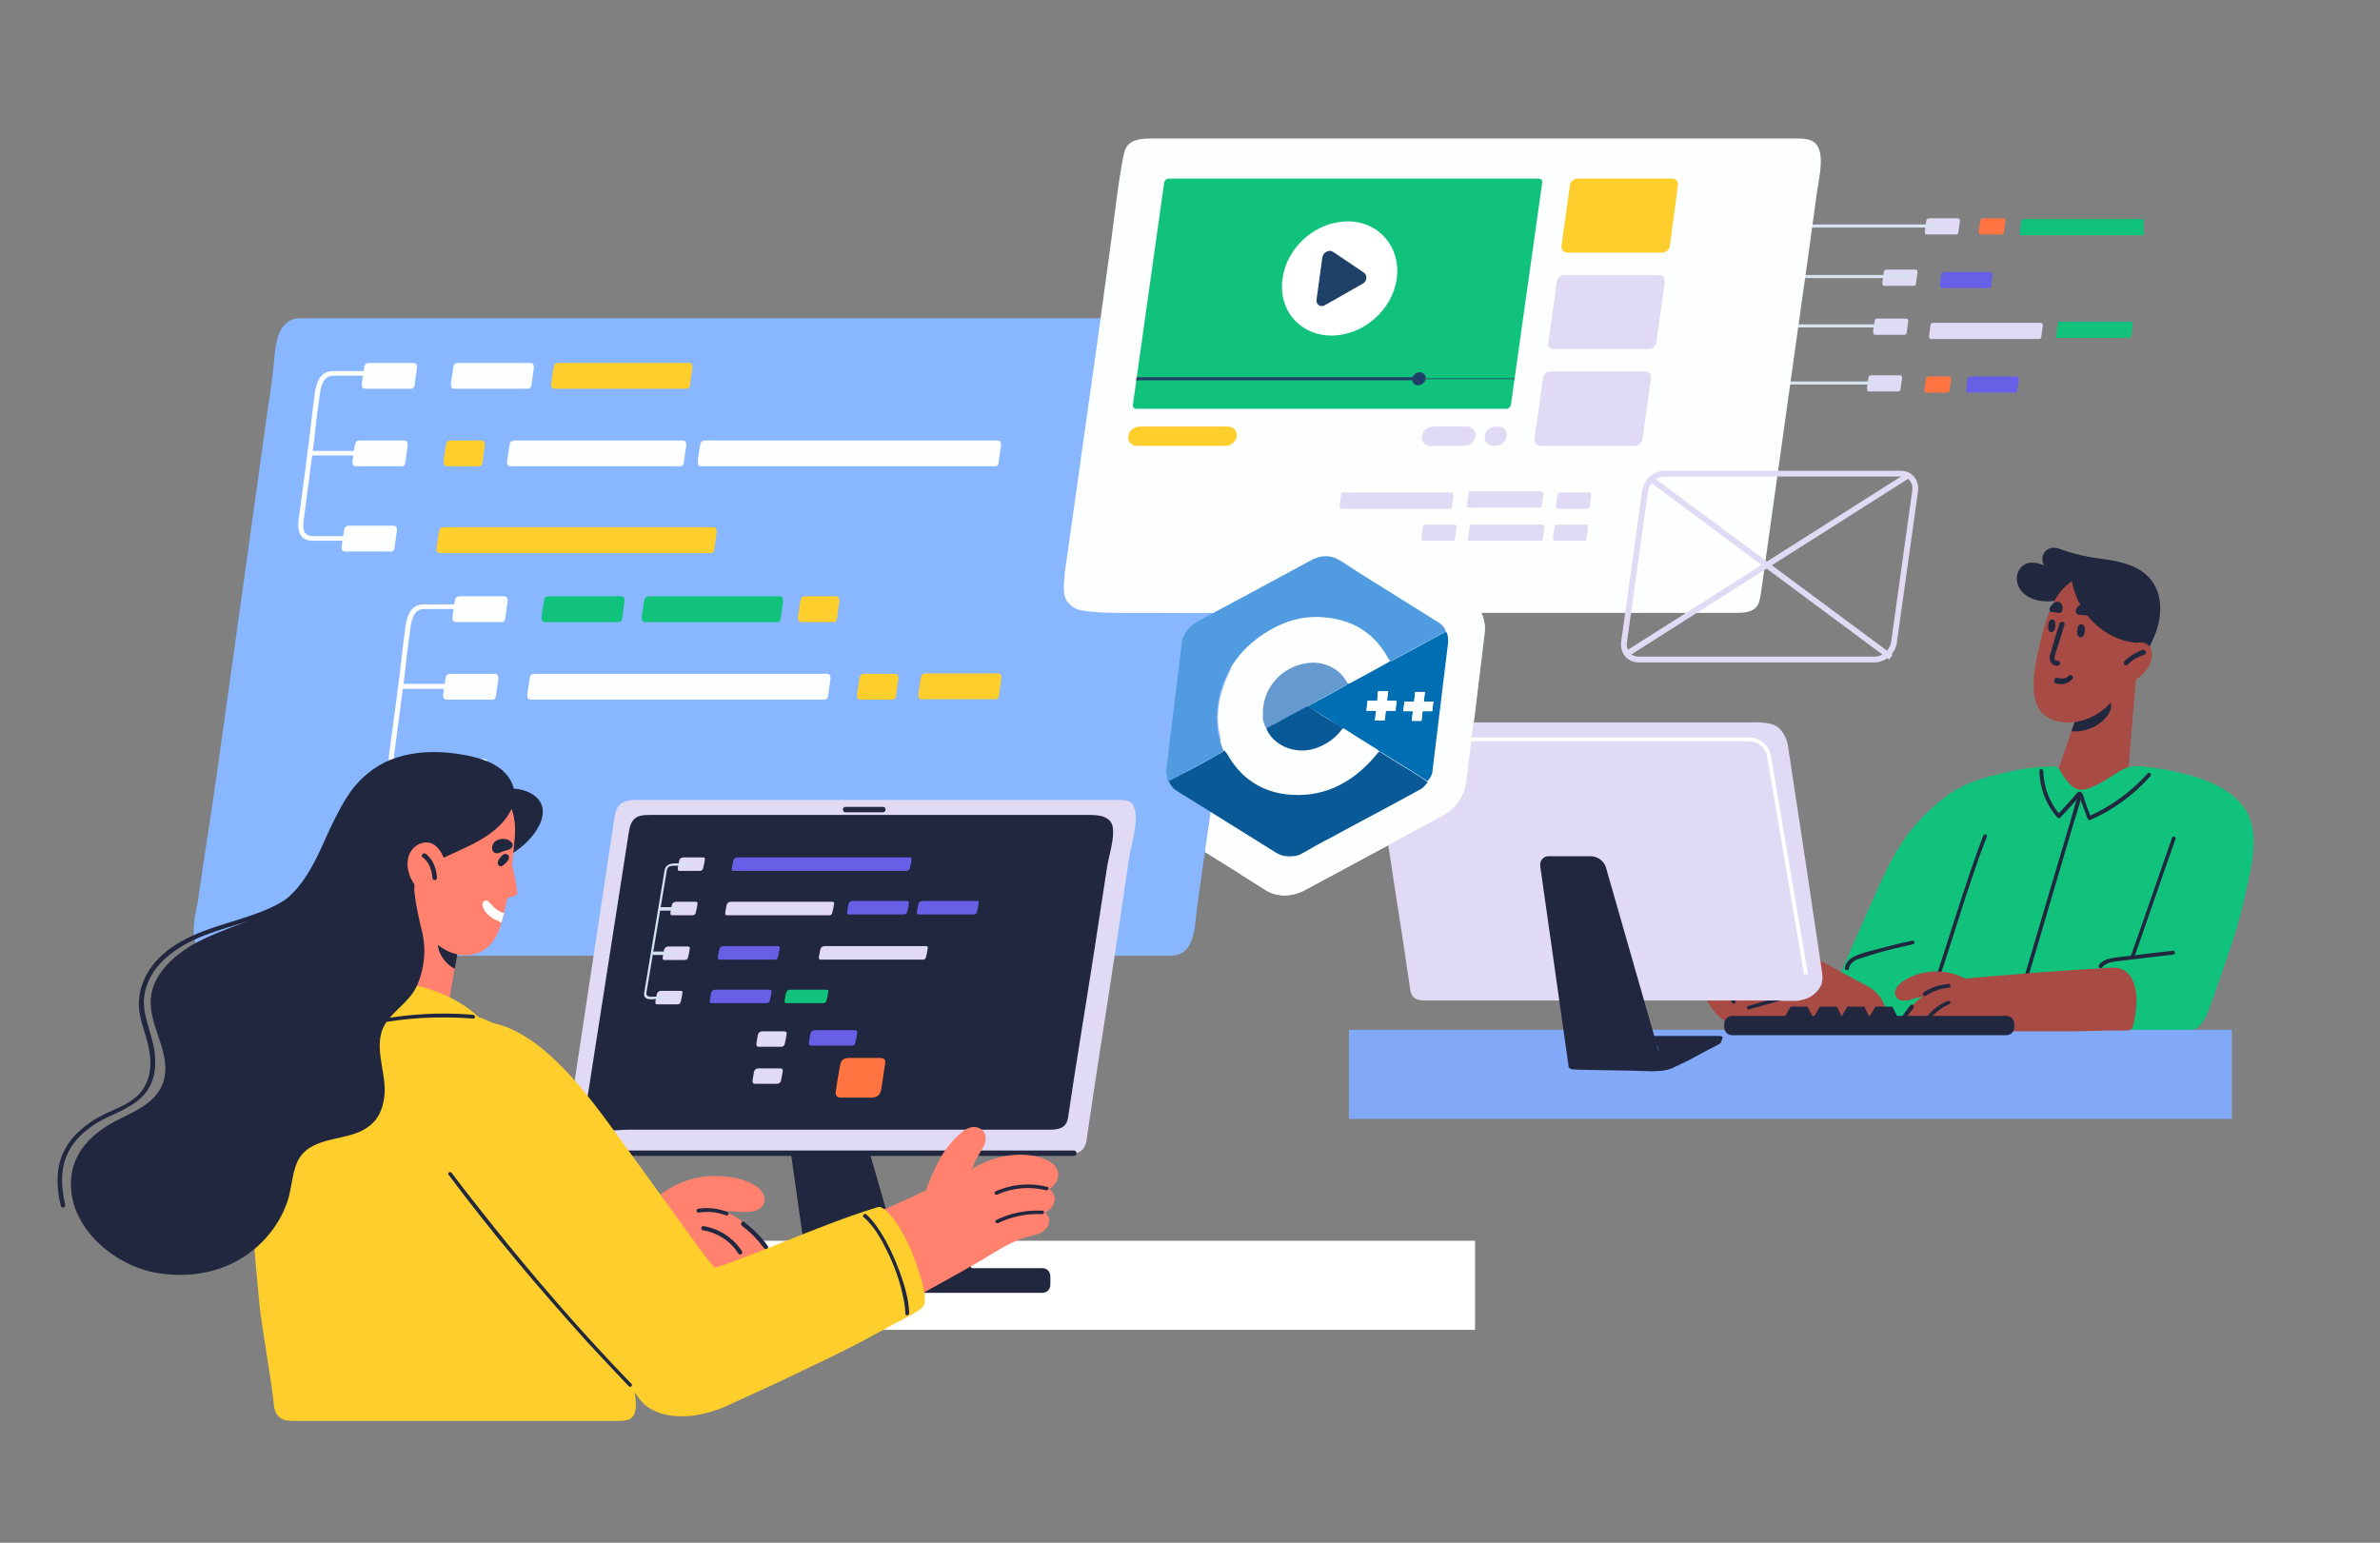 <?xml version="1.0" encoding="utf-8"?>
<!-- Generator: Adobe Illustrator 28.2.0, SVG Export Plug-In . SVG Version: 6.00 Build 0)  -->
<svg version="1.1" id="Слой_1" xmlns="http://www.w3.org/2000/svg" xmlns:xlink="http://www.w3.org/1999/xlink" x="0px" y="0px"
	 viewBox="0 0 617 400" style="enable-background:new 0 0 617 400;" xml:space="preserve">
<rect x="0" y="0" width="617" height="400" fill="#808080" stroke="none"/>
<style type="text/css">
	.st0{fill:#FFFFFF;}
	.st1{fill:#FDFEFE;}
	.st2{fill:#FF816E;}
	.st3{fill:#20273F;}
	.st4{fill:#E1DAF5;}
	.st5{fill:#D5E3F0;}
	.st6{fill:#6760E6;}
	.st7{fill:#10C27B;}
	.st8{fill:#FF7440;}
	.st9{fill:#88B6FF;}
	.st10{fill:#FECE2C;}
	.st11{fill:#A84B44;}
	.st12{fill:#81A9F7;}
	.st13{fill:#519CE0;}
	.st14{fill:#659AD1;}
	.st15{fill:#085996;}
	.st16{fill:#006EB2;}
	.st17{fill:none;stroke:#E1DAF5;stroke-width:1.5;stroke-miterlimit:10;}
	.st18{fill:#1F4168;}
	.st19{fill:none;stroke:#FFFFFF;stroke-miterlimit:10;}
</style>
<g>
	<rect x="95.2" y="321.7" class="st0" width="287.2" height="23.1"/>
	<path class="st1" d="M328.2,230.8l-31-19.3c-2.9-1.8-4.4-5.1-4-8.7l4.7-38.6c0.4-3.6,2.8-6.9,6.1-8.7l35.8-19.3
		c3.3-1.8,7.2-1.8,10.1,0l31,19.3c2.9,1.8,4.4,5.1,4,8.7l-4.7,38.6c-0.4,3.6-2.8,6.9-6.1,8.7l-35.8,19.3
		C334.9,232.6,331.1,232.6,328.2,230.8"/>
	<path class="st2" d="M106.1,333.6c0.5,2.3,1.3,4.5,2.1,6.7c0.5,1.2,1,2.6,1.7,3.6c1,1.5,2.1,1.2,3.7,0.8c0.1,0,0.3-0.1,0.4-0.1
		c6.5-1.7,13.1-2.7,19.7-4.1c6.8-1.5,13.5-3.1,20.3-4.6c13.3-3,26.6-6.4,40-8.9c1.5-0.3,3.7-0.4,4.8-1.6c1.4-1.6-0.8-3.5-1.9-4.7
		c-1.3-1.5-2.8-2.8-4.4-4c-1.3-1-2.8-1.8-4.3-2.5c-0.1-0.1-0.3-0.1-0.4-0.2l2.8,0.1c1.8,0.1,3.8,0.4,5.5-0.3c1.3-0.5,2.2-1.6,2.1-3
		c-0.1-1.5-1.2-2.6-2.4-3.4c-3-1.9-7.1-2.5-10.5-2.5c-5.7,0-11.1,2.2-15.3,5.8c-0.1,0-0.2,0.1-0.4,0.1c-6,0.8-11.9,1.6-17.9,2.5
		c-6.6,1-13.2,1.9-19.7,3c-6.4,1-12.9,2-19.3,3.1c-1.6,0.3-2.8,0.8-3.8,1.6C105.5,323.9,105.1,329,106.1,333.6"/>
	<path class="st3" d="M192.9,316.8c2.3,1.8,4.4,3.8,6.1,6.2c0.2,0.2,0.2,0.5,0,0.8c-0.2,0.2-0.6,0.2-0.8,0c-1.7-2.3-3.6-4.3-5.9-6
		C191.8,317.3,192.4,316.4,192.9,316.8"/>
	<path class="st3" d="M188.2,315.1c-2.2-0.8-4.6-1.1-7-0.7c-0.7,0.1-0.9-0.9-0.2-1c2.5-0.4,5.1-0.1,7.5,0.8
		C189.2,314.4,188.8,315.4,188.2,315.1"/>
	<path class="st3" d="M191.4,325c-2-3.2-5.4-5.4-9.1-6c-0.3,0-0.5-0.2-0.5-0.6c0-0.3,0.3-0.6,0.6-0.5c4.1,0.7,7.8,3.1,10,6.6
		C192.7,325.1,191.7,325.6,191.4,325"/>
	<g>
		<path class="st4" d="M507.2,60.8c-0.1,0-0.1,0-0.2,0c-2.4,0-4.8,0-7.3,0c-0.2,0-0.4,0-0.5-0.1c-0.2-0.2-0.2-0.5-0.2-0.8
			c0.1-0.7,0.2-1.4,0.3-2.2c0.1-0.7,0.1-1.1,1-1.1c2.3,0,4.7,0,7,0c0.2,0,0.5,0,0.7,0.2c0.1,0.2,0.1,0.4,0.1,0.6
			c-0.1,0.9-0.3,1.8-0.4,2.8c0,0.2-0.1,0.4-0.2,0.5C507.5,60.8,507.3,60.8,507.2,60.8"/>
		<path class="st4" d="M496.2,74.1c-0.1,0-0.1,0-0.2,0c-2.4,0-4.8,0-7.3,0c-0.2,0-0.4,0-0.5-0.1c-0.2-0.2-0.2-0.5-0.2-0.8
			c0.1-0.7,0.2-1.4,0.3-2.2c0.1-0.7,0.1-1.1,1-1.1c2.3,0,4.7,0,7,0c0.2,0,0.5,0,0.7,0.2c0.1,0.2,0.1,0.4,0.1,0.6
			c-0.1,0.9-0.3,1.8-0.4,2.8c0,0.2-0.1,0.4-0.2,0.5C496.4,74.1,496.3,74.1,496.2,74.1"/>
		<path class="st4" d="M493.8,86.8c-0.1,0-0.1,0-0.2,0c-2.4,0-4.8,0-7.3,0c-0.2,0-0.4,0-0.5-0.1c-0.2-0.2-0.2-0.5-0.2-0.8
			c0.1-0.7,0.2-1.4,0.3-2.2c0.1-0.7,0.1-1.1,1-1.1c2.3,0,4.7,0,7,0c0.2,0,0.5,0,0.7,0.2c0.1,0.2,0.1,0.4,0.1,0.6
			c-0.1,0.9-0.3,1.8-0.4,2.8c0,0.2-0.1,0.4-0.2,0.5C494,86.8,493.9,86.8,493.8,86.8"/>
		<path class="st4" d="M492.2,101.5c-0.1,0-0.1,0-0.2,0c-2.4,0-4.8,0-7.3,0c-0.2,0-0.4,0-0.5-0.1c-0.2-0.2-0.2-0.5-0.2-0.8
			c0.1-0.7,0.2-1.4,0.3-2.2c0.1-0.7,0.1-1.1,1-1.1c2.3,0,4.7,0,7,0c0.2,0,0.5,0,0.7,0.2c0.1,0.2,0.1,0.4,0.1,0.6
			c-0.1,0.9-0.3,1.8-0.4,2.8c0,0.2-0.1,0.4-0.2,0.5C492.4,101.5,492.3,101.5,492.2,101.5"/>
		<polygon class="st5" points="501.5,59 468.8,59 468.7,58.2 501.5,58.2 		"/>
		<polygon class="st5" points="495,72.1 466.8,72.1 466.8,71.3 494.9,71.3 		"/>
		<polygon class="st5" points="488,84.9 465.1,84.9 465.1,84.1 487.9,84.1 		"/>
		<polygon class="st5" points="485.6,99.7 462.7,99.7 462.7,98.9 485.6,98.9 		"/>
		<path class="st6" d="M515.6,74.7c-0.1,0-0.1,0-0.2,0c-2.4,0-9.4,0-11.8,0c-0.2,0-0.4,0-0.5-0.1c-0.2-0.2-0.2-0.5-0.2-0.8
			c0.1-0.7,0.2-1.4,0.3-2.2c0.1-0.7,0.1-1.1,1-1.1c2.3,0,9.2,0,11.6,0c0.2,0,0.5,0,0.7,0.2c0.1,0.2,0.1,0.4,0.1,0.6
			c-0.1,0.9-0.3,1.8-0.4,2.8c0,0.2-0.1,0.4-0.2,0.5C515.9,74.6,515.7,74.7,515.6,74.7"/>
		<path class="st7" d="M555.8,60.9c-0.1,0.1-0.2,0.1-0.3,0.1c-0.1,0-0.1,0-0.2,0c-2.4,0-28.6,0-31,0c-0.2,0-0.4,0-0.5-0.1
			c-0.2-0.2-0.2-0.5-0.2-0.8c0.1-0.7,0.2-1.4,0.3-2.2c0.1-0.7,0.1-1.1,1-1.1c2.3,0,28.4,0,30.8,0L555.8,60.9z"/>
		<path class="st8" d="M518.9,60.8c-0.1,0-0.1,0-0.2,0c-2.4,0-2.6,0-5,0c-0.2,0-0.4,0-0.5-0.1c-0.2-0.2-0.2-0.5-0.2-0.8l0.3-2.2
			c0.1-0.7,0.1-1.1,1-1.1c2.3,0,2.4,0,4.8,0c0.2,0,0.5,0,0.7,0.2c0.1,0.2,0.1,0.4,0.1,0.6c-0.1,0.9-0.3,1.8-0.4,2.8
			c0,0.2-0.1,0.4-0.2,0.5C519.1,60.7,519,60.8,518.9,60.8"/>
		<path class="st4" d="M528.7,87.9c-0.1,0-0.1,0-0.2,0c-2.4,0-25.2,0-27.7,0c-0.2,0-0.4,0-0.5-0.1c-0.2-0.2-0.2-0.5-0.2-0.8
			c0.1-0.7,0.2-1.4,0.3-2.2c0.1-0.7,0.1-1.1,1-1.1c2.3,0,25.1,0,27.4,0c0.2,0,0.5,0,0.7,0.2c0.1,0.2,0.1,0.4,0.1,0.6
			c-0.1,0.9-0.3,1.8-0.4,2.8c0,0.2-0.1,0.4-0.2,0.5C528.9,87.9,528.8,87.9,528.7,87.9"/>
		<path class="st7" d="M533.6,83.4c2.3,0,16.2,0,18.5,0c0.2,0,0.5,0,0.7,0.2c0.1,0.2,0.1,0.4,0.1,0.6c-0.1,0.9-0.3,1.8-0.4,2.8
			c0,0.2-0.1,0.4-0.2,0.5c-0.1,0.1-0.2,0.1-0.3,0.1c-0.1,0-0.1,0-0.2,0c-2.4,0-16.3,0-18.8,0L533.6,83.4z"/>
		<path class="st8" d="M504.8,101.8c-0.1,0-0.1,0-0.2,0c-2.4,0-2.6,0-5,0c-0.2,0-0.4,0-0.5-0.1c-0.2-0.2-0.2-0.5-0.2-0.8
			c0.1-0.7,0.2-1.4,0.3-2.2c0.1-0.7,0.1-1.1,1-1.1c2.3,0,2.4,0,4.8,0c0.2,0,0.5,0,0.7,0.2c0.1,0.2,0.1,0.4,0.1,0.6
			c-0.1,0.9-0.3,1.8-0.4,2.8c0,0.2-0.1,0.4-0.2,0.5C505.1,101.7,505,101.8,504.8,101.8"/>
		<path class="st6" d="M522.4,101.8c-0.1,0-0.1,0-0.2,0c-2.4,0-9.4,0-11.8,0c-0.2,0-0.4,0-0.5-0.1c-0.2-0.2-0.2-0.5-0.2-0.8
			c0.1-0.7,0.2-1.4,0.3-2.2c0.1-0.7,0.1-1.1,1-1.1c2.3,0,9.2,0,11.6,0c0.2,0,0.5,0,0.7,0.2c0.1,0.2,0.1,0.4,0.1,0.6
			c-0.1,0.9-0.3,1.8-0.4,2.8c0,0.2-0.1,0.4-0.2,0.5C522.7,101.8,522.6,101.8,522.4,101.8"/>
	</g>
	<path class="st3" d="M203.7,272.1h10.9c1.8,0,3.4,1.1,4,2.8l14.9,52h-24.5l-7.4-52.2C201.4,273.3,202.4,272.1,203.7,272.1"/>
	<path class="st9" d="M57,247.8h246.5c6,0,6.2-6.9,6.7-11.4c1.1-8.5,2.4-17,3.6-25.5c3-21.5,6-42.9,9-64.4
		c1.7-12.2,3.5-24.4,5.2-36.6c0.9-6.1,1.7-12.2,2.5-18.3c0.5-4.2-0.9-9.1-6.2-9.1H77.9c-6.1,0-6.5,7.2-6.9,11.7
		c-0.4,3.8-0.9,7.6-1.5,11.3c-1.3,9.3-2.6,18.6-3.9,28c-3.1,22.2-6.2,44.4-9.3,66.6c-1.3,9.4-3.6,23.4-4.9,32.9
		C50.6,238.2,47.3,247.8,57,247.8"/>
	<path class="st1" d="M106.7,100.8c-0.1,0-0.2,0-0.3,0c-3.8,0-7.6,0-11.5,0c-0.3,0-0.6,0-0.8-0.2c-0.4-0.3-0.3-0.8-0.3-1.3
		c0.2-1.1,0.3-2.3,0.5-3.4c0.2-1.1,0.2-1.8,1.5-1.8c3.7,0,7.4,0,11.1,0c0.4,0,0.8,0,1,0.3c0.2,0.3,0.2,0.7,0.2,1
		c-0.2,1.4-0.4,2.9-0.6,4.3c0,0.3-0.1,0.6-0.3,0.8C107,100.8,106.9,100.8,106.7,100.8"/>
	<path class="st1" d="M104.3,120.9c-0.1,0-0.2,0-0.3,0c-3.8,0-7.6,0-11.5,0c-0.3,0-0.6,0-0.8-0.2c-0.4-0.3-0.3-0.8-0.3-1.3
		c0.2-1.1,0.3-2.3,0.5-3.4c0.2-1.1,0.2-1.8,1.5-1.8c3.7,0,7.4,0,11.1,0c0.4,0,0.8,0,1,0.3c0.2,0.3,0.2,0.7,0.2,1l-0.6,4.3
		c0,0.3-0.1,0.6-0.3,0.8C104.7,120.8,104.5,120.9,104.3,120.9"/>
	<path class="st1" d="M101.5,143c-0.1,0-0.2,0-0.3,0c-3.8,0-7.6,0-11.5,0c-0.3,0-0.6,0-0.8-0.2c-0.4-0.3-0.3-0.8-0.3-1.3
		c0.2-1.1,0.3-2.3,0.5-3.4c0.2-1.1,0.2-1.8,1.5-1.8c3.7,0,7.4,0,11.1,0c0.4,0,0.8,0,1,0.3c0.2,0.3,0.2,0.7,0.2,1
		c-0.2,1.4-0.4,2.9-0.6,4.3c0,0.3-0.1,0.6-0.3,0.8C101.9,143,101.7,143,101.5,143"/>
	<polygon class="st1" points="97.1,118.1 80.5,118.1 80.4,116.9 97.1,116.9 	"/>
	<path class="st1" d="M94.1,140.2h-13c-1.3,0-2.3-0.4-2.9-1.1c-1.3-1.5-0.9-3.9-0.6-5.7c0-0.3,0.1-0.5,0.1-0.8
		c0.3-2.3,0.7-4.9,1-7.5c0.4-2.6,0.7-5.3,1-7.7c0.3-1.9,0.5-3.8,0.7-5.7c0.3-2.2,0.5-4.4,0.8-6.7c0.1-0.4,0.1-0.9,0.2-1.3
		c0.3-3,0.8-7.5,5-7.5h13.3l0.1,1.2H86.5c-2.9,0-3.4,2.9-3.8,6.5c-0.1,0.5-0.1,0.9-0.2,1.4c-0.3,2.2-0.6,4.4-0.8,6.6
		c-0.2,1.9-0.4,3.8-0.7,5.7c-0.3,2.4-0.7,5-1,7.7c-0.4,2.6-0.7,5.2-1,7.5c0,0.2-0.1,0.5-0.1,0.8c-0.2,1.5-0.6,3.7,0.3,4.7
		c0.4,0.4,1,0.7,1.9,0.7h13L94.1,140.2z"/>
	<path class="st1" d="M136.9,100.8c-0.1,0-0.2,0-0.3,0c-3.8,0-14.8,0-18.6,0c-0.3,0-0.6,0-0.8-0.2c-0.4-0.3-0.3-0.8-0.3-1.3
		c0.2-1.1,0.3-2.3,0.5-3.4c0.2-1.1,0.2-1.8,1.5-1.8c3.7,0,14.6,0,18.3,0c0.4,0,0.8,0,1,0.3c0.2,0.3,0.2,0.7,0.2,1
		c-0.2,1.4-0.4,2.9-0.6,4.3c0,0.3-0.1,0.6-0.3,0.8C137.3,100.8,137.1,100.8,136.9,100.8"/>
	<path class="st10" d="M178,100.8c-0.1,0-0.2,0-0.3,0c-3.8,0-29.9,0-33.7,0c-0.3,0-0.6,0-0.8-0.2c-0.4-0.3-0.3-0.8-0.3-1.3
		c0.2-1.1,0.3-2.3,0.5-3.4c0.2-1.1,0.2-1.8,1.5-1.8c3.7,0,29.7,0,33.4,0c0.4,0,0.8,0,1,0.3c0.2,0.3,0.2,0.7,0.2,1
		c-0.2,1.4-0.4,2.9-0.6,4.3c0,0.3-0.1,0.6-0.3,0.8C178.4,100.8,178.2,100.8,178,100.8"/>
	<path class="st10" d="M184.4,143.4c-0.1,0-0.2,0-0.3,0c-3.8,0-66,0-69.8,0c-0.3,0-0.6,0-0.8-0.2c-0.4-0.3-0.3-0.8-0.3-1.3
		c0.2-1.1,0.3-2.3,0.5-3.4c0.2-1.1,0.2-1.8,1.5-1.8c4.2,0,65.2,0,69.4,0c0.4,0,0.8,0,1,0.3c0.2,0.3,0.2,0.7,0.2,1
		c-0.2,1.4-0.4,2.9-0.6,4.3c0,0.3-0.1,0.6-0.3,0.8C184.7,143.3,184.5,143.4,184.4,143.4"/>
	<path class="st10" d="M124.3,120.9c-0.1,0-0.2,0-0.3,0c-3.8,0-4.1,0-7.9,0c-0.3,0-0.6,0-0.8-0.2c-0.4-0.3-0.3-0.8-0.3-1.3
		c0.2-1.1,0.3-2.3,0.5-3.4c0.2-1.1,0.2-1.8,1.5-1.8c3.7,0,3.9,0,7.5,0c0.4,0,0.8,0,1,0.3c0.2,0.3,0.2,0.7,0.2,1l-0.6,4.3
		c0,0.3-0.1,0.6-0.3,0.8C124.7,120.8,124.5,120.9,124.3,120.9"/>
	<path class="st1" d="M176.5,120.9c-0.1,0-0.2,0-0.3,0c-3.8,0-39.8,0-43.6,0c-0.3,0-0.6,0-0.8-0.2c-0.4-0.3-0.4-0.8-0.3-1.3
		c0.2-1.1,0.3-2.3,0.5-3.4c0.2-1.1,0.2-1.8,1.5-1.8c3.7,0,39.5,0,43.2,0c0.4,0,0.8,0,1,0.3c0.2,0.3,0.2,0.7,0.2,1
		c-0.2,1.4-0.4,2.9-0.6,4.3c0,0.3-0.1,0.6-0.3,0.8C176.9,120.8,176.7,120.9,176.5,120.9"/>
	<path class="st1" d="M258.1,120.9c-0.1,0-0.2,0-0.3,0c-3.8,0-71.9,0-75.8,0c-0.3,0-0.6,0-0.8-0.2c-0.4-0.3-0.3-0.8-0.3-1.3
		c0.2-1.1,0.3-2.3,0.5-3.4c0.2-1.1,0.2-1.8,1.5-1.8c3.7,0,71.7,0,75.4,0c0.4,0,0.8,0,1,0.3c0.2,0.3,0.2,0.7,0.2,1
		c-0.2,1.4-0.4,2.9-0.6,4.3c0,0.3-0.1,0.6-0.3,0.8C258.5,120.8,258.3,120.9,258.1,120.9"/>
	<path class="st1" d="M130.2,161.3c-0.1,0-0.2,0-0.3,0c-3.8,0-7.6,0-11.5,0c-0.3,0-0.6,0-0.8-0.2c-0.4-0.3-0.3-0.8-0.3-1.3
		c0.2-1.1,0.3-2.3,0.5-3.4c0.2-1.1,0.2-1.8,1.5-1.8c3.7,0,7.4,0,11.1,0c0.4,0,0.8,0,1,0.3c0.2,0.3,0.2,0.7,0.2,1
		c-0.2,1.4-0.4,2.9-0.6,4.3c0,0.3-0.1,0.6-0.3,0.8C130.5,161.3,130.4,161.3,130.2,161.3"/>
	<path class="st1" d="M127.8,181.4c-0.1,0-0.2,0-0.3,0c-3.8,0-7.6,0-11.5,0c-0.3,0-0.6,0-0.8-0.2c-0.4-0.3-0.3-0.8-0.3-1.3
		c0.2-1.1,0.3-2.3,0.5-3.4c0.2-1.1,0.2-1.8,1.5-1.8c3.7,0,7.4,0,11.1,0c0.4,0,0.8,0,1,0.3c0.2,0.3,0.2,0.7,0.2,1l-0.6,4.3
		c0,0.3-0.1,0.6-0.3,0.8C128.2,181.3,128,181.3,127.8,181.4"/>
	<path class="st1" d="M125,203.5c-0.1,0-0.2,0-0.3,0c-3.8,0-7.6,0-11.5,0c-0.3,0-0.6,0-0.8-0.2c-0.4-0.3-0.3-0.8-0.3-1.3
		c0.2-1.1,0.3-2.3,0.5-3.4c0.2-1.1,0.2-1.8,1.5-1.8c3.7,0,7.4,0,11.1,0c0.4,0,0.8,0,1,0.3c0.2,0.3,0.2,0.7,0.2,1
		c-0.2,1.4-0.4,2.9-0.6,4.3c0,0.3-0.1,0.6-0.3,0.8C125.3,203.4,125.2,203.5,125,203.5"/>
	<polygon class="st1" points="120.6,178.6 104,178.6 103.9,177.3 120.5,177.3 	"/>
	<path class="st1" d="M117.6,200.7h-13c-1.3,0-2.3-0.4-2.9-1.1c-1.3-1.5-0.9-3.9-0.6-5.7c0-0.3,0.1-0.5,0.1-0.8
		c0.3-2.3,0.7-4.9,1-7.5c0.4-2.6,0.7-5.3,1-7.7c0.3-1.9,0.5-3.8,0.7-5.7c0.3-2.2,0.5-4.4,0.8-6.7c0.1-0.4,0.1-0.9,0.2-1.3
		c0.3-3,0.8-7.5,5-7.5h13.3l0.1,1.2H110c-2.9,0-3.4,2.9-3.8,6.5c-0.1,0.5-0.1,0.9-0.2,1.4c-0.3,2.2-0.6,4.4-0.8,6.6
		c-0.2,1.9-0.4,3.8-0.7,5.7c-0.3,2.4-0.7,5-1,7.7c-0.4,2.6-0.7,5.2-1,7.5c0,0.2-0.1,0.5-0.1,0.8c-0.2,1.5-0.6,3.7,0.3,4.7
		c0.4,0.4,1,0.7,1.9,0.7h13L117.6,200.7z"/>
	<path class="st7" d="M160.4,161.3c-0.1,0-0.2,0-0.3,0c-3.8,0-14.8,0-18.6,0c-0.3,0-0.6,0-0.8-0.2c-0.4-0.3-0.3-0.8-0.3-1.3
		c0.2-1.1,0.3-2.3,0.5-3.4c0.2-1.1,0.2-1.8,1.5-1.8c3.7,0,14.6,0,18.3,0c0.4,0,0.8,0,1,0.3c0.2,0.3,0.2,0.7,0.2,1
		c-0.2,1.4-0.4,2.9-0.6,4.3c0,0.3-0.1,0.6-0.3,0.8C160.8,161.3,160.6,161.3,160.4,161.3"/>
	<path class="st7" d="M201.5,161.3c-0.1,0-0.2,0-0.3,0c-3.8,0-29.9,0-33.7,0c-0.3,0-0.6,0-0.8-0.2c-0.4-0.3-0.3-0.8-0.3-1.3
		c0.2-1.1,0.3-2.3,0.5-3.4c0.2-1.1,0.2-1.8,1.5-1.8c3.7,0,29.7,0,33.4,0c0.4,0,0.8,0,1,0.3c0.2,0.3,0.2,0.7,0.2,1
		c-0.2,1.4-0.4,2.9-0.6,4.3c0,0.3-0.1,0.6-0.3,0.8C201.9,161.3,201.7,161.3,201.5,161.3"/>
	<path class="st10" d="M231.5,181.4c-0.1,0-0.2,0-0.3,0c-3.8,0-4.1,0-7.9,0c-0.3,0-0.6,0-0.8-0.2c-0.4-0.3-0.3-0.8-0.3-1.3
		c0.2-1.1,0.3-2.3,0.5-3.4c0.2-1.1,0.2-1.8,1.5-1.8c3.7,0,3.9,0,7.5,0c0.4,0,0.8,0,1,0.3c0.2,0.3,0.2,0.7,0.2,1l-0.6,4.3
		c0,0.3-0.1,0.6-0.3,0.8C231.9,181.3,231.7,181.3,231.5,181.4"/>
	<path class="st10" d="M216.2,161.3c-0.1,0-0.2,0-0.3,0c-3.8,0-4.1,0-7.9,0c-0.3,0-0.6,0-0.8-0.2c-0.4-0.3-0.3-0.8-0.3-1.3
		c0.2-1.1,0.3-2.3,0.5-3.4c0.2-1.1,0.2-1.8,1.5-1.8c3.7,0,3.9,0,7.5,0c0.4,0,0.8,0,1,0.3c0.2,0.3,0.2,0.7,0.2,1l-0.6,4.3
		c0,0.3-0.1,0.6-0.3,0.8C216.6,161.3,216.4,161.3,216.2,161.3"/>
	<path class="st1" d="M213.9,181.4c-0.1,0-0.2,0-0.3,0c-3.8,0-71.9,0-75.8,0c-0.3,0-0.6,0-0.8-0.2c-0.4-0.3-0.3-0.8-0.3-1.3
		c0.2-1.1,0.3-2.3,0.5-3.4c0.2-1.1,0.2-1.8,1.5-1.8c3.7,0,71.7,0,75.4,0c0.4,0,0.8,0,1,0.3c0.2,0.3,0.2,0.7,0.2,1
		c-0.2,1.4-0.4,2.9-0.6,4.3c0,0.3-0.1,0.6-0.3,0.8C214.3,181.3,214.1,181.3,213.9,181.4"/>
	<path class="st10" d="M258.1,181.3c-0.1,0-0.2,0-0.3,0c-3.8,0-14.8,0-18.6,0c-0.3,0-0.6,0-0.8-0.2c-0.4-0.3-0.3-0.8-0.3-1.3
		c0.2-1.1,0.3-2.3,0.5-3.4c0.2-1.1,0.2-1.8,1.5-1.8c3.7,0,14.6,0,18.3,0c0.4,0,0.8,0,1,0.3c0.2,0.3,0.2,0.7,0.2,1
		c-0.2,1.4-0.4,2.9-0.6,4.3c0,0.3-0.1,0.6-0.3,0.8C258.5,181.2,258.3,181.3,258.1,181.3"/>
	<path class="st4" d="M110.3,236.2c0.1,2.3-1.7,4.2-4,4.2c-2.3,0-4.3-1.9-4.5-4.2c-0.1-2.3,1.7-4.2,4-4.2
		C108.2,232,110.2,233.9,110.3,236.2"/>
	<path class="st7" d="M95,236c-0.2-0.2-0.5-0.3-0.7-0.4c-0.6-0.4-1.3-0.7-1.9-1.1c-0.8-0.4-1.5-0.8-2.3-1.3
		c-0.3-0.1-0.6-0.4-0.9-0.3c-0.3,0.1-0.4,0.3-0.4,0.6c0,0.9,0.1,1.8,0.1,2.7c0,0.9,0.1,1.7,0.1,2.6c0,0.3,0,0.8,0.2,1
		c0.2,0.2,0.5,0.3,0.7,0.1c1.1-0.7,2.3-1.4,3.4-2c0.4-0.2,0.8-0.5,1.2-0.7c0.3-0.2,0.6-0.3,0.7-0.6C95.4,236.4,95.2,236.2,95,236"/>
	<path class="st7" d="M161.8,226.2c0.4,0,0.7,0,1.1,0c4.3,0,8.6,0,12.9,0c0.9,0,2,0,2.7-0.6c0.8-0.6,1-1.7,1.2-2.7
		c0.6-3.5,1.2-7.1,1.8-10.6c0.6-3.4-0.1-4.2-3.2-4.2c-4,0-9.3,0-13.3,0c-1,0-2.1,0-2.8,0.7c-0.7,0.6-0.9,1.7-1.1,2.6
		c-0.6,3.5-1.2,7-1.8,10.6c-0.2,1.2-0.4,2.6,0.4,3.5C160.2,225.9,161,226.1,161.8,226.2"/>
	<path class="st4" d="M151,299.4c2.6,0.4,5.9-0.1,7.9-0.1c5,0,10,0,15,0c10,0,20,0,30,0c20,0,40,0,59.9,0c4.8,0,7.7,0,12.5,0
		c1.5,0,3.2-0.1,4.3-1.2c0.8-0.9,1.1-2.1,1.2-3.3c2.3-16,4.9-31.9,7.3-47.9c1.2-8.1,2.4-16.2,3.6-24.3c0.5-3.4,2.1-8.1,1.7-11.5
		c-0.4-3.2-1.5-3.7-4.4-3.7c-41.6,0-83.1,0-124.7,0c-1.6,0-3.3,0.1-4.5,1.1c-1.1,1-1.4,2.6-1.6,4.1c-4,26.7-8.1,53.4-12.1,80.1
		c-0.3,1.9-0.5,4,0.9,5.4C148.7,298.9,149.8,299.2,151,299.4"/>
	<path class="st3" d="M155.7,293c2.4,0.3,5.4-0.1,7.2-0.1c4.6,0,9.1,0,13.7,0c9.1,0,18.3,0,27.4,0c18.3,0,36.6,0,54.8,0h13.2
		c1.4,0,2.9-0.1,3.9-1c0.8-0.8,1-1.9,1.1-2.9c2.1-14.2,4.5-28.4,6.7-42.6c1.1-7.2,2.2-14.4,3.3-21.6c0.5-3,1.9-7.2,1.5-10.2
		c-0.4-2.8-3.2-3.3-5.8-3.3c-38,0-76.1,0-114.1,0c-1.4,0-3,0-4.1,1c-1,0.9-1.3,2.3-1.5,3.6c-3.7,23.7-7.4,47.5-11.1,71.2
		c-0.3,1.7-0.4,3.6,0.8,4.8C153.6,292.5,154.6,292.9,155.7,293"/>
	<path class="st3" d="M278.4,299.7h-50.4h-50.3h-28.4c-0.9,0-0.9-1.4,0-1.4h50.4H250h28.4C279.3,298.3,279.3,299.7,278.4,299.7"/>
	<path class="st3" d="M228.9,210.6h-9.7c-0.9,0-0.9-1.4,0-1.4h9.7C229.8,209.2,229.8,210.6,228.9,210.6"/>
	<path class="st4" d="M181.5,225.8c-0.1,0-0.2,0-0.3,0c-1.6,0-3.3,0-4.9,0c-0.2,0-0.4,0-0.5-0.1c-0.1-0.1-0.1-0.4-0.1-0.6
		c0.1-0.5,0.2-1.1,0.3-1.6c0.1-0.8,0.5-1.2,1.3-1.2c1.6,0,3.2,0,4.7,0c0.3,0,0.6,0,0.7,0.2c0.1,0.1,0,0.3,0,0.5
		c-0.1,0.7-0.2,1.3-0.4,2c0,0.2-0.1,0.3-0.2,0.5C182,225.7,181.8,225.7,181.5,225.8"/>
	<path class="st4" d="M179.6,237.3c-0.1,0-0.2,0-0.3,0c-1.6,0-3.3,0-4.9,0c-0.2,0-0.4,0-0.5-0.1c-0.1-0.1-0.1-0.4-0.1-0.6
		c0.1-0.5,0.2-1.1,0.3-1.6c0.1-0.8,0.5-1.2,1.3-1.2c1.6,0,3.2,0,4.7,0c0.3,0,0.6,0,0.7,0.2c0.1,0.1,0,0.3,0,0.5
		c-0.1,0.7-0.2,1.3-0.4,2c0,0.2-0.1,0.4-0.2,0.5C180.1,237.2,179.8,237.3,179.6,237.3"/>
	<path class="st4" d="M177.6,248.9c-0.1,0-0.2,0-0.3,0l-4.9,0c-0.2,0-0.4,0-0.5-0.1c-0.1-0.1-0.1-0.4-0.1-0.6
		c0.1-0.5,0.2-1.1,0.3-1.6c0.1-0.8,0.5-1.2,1.3-1.2c1.6,0,3.2,0,4.7,0c0.3,0,0.6,0,0.7,0.2c0.1,0.1,0,0.3,0,0.5
		c-0.1,0.7-0.2,1.3-0.4,2c0,0.2-0.1,0.3-0.2,0.5C178.1,248.8,177.9,248.8,177.6,248.9"/>
	<path class="st4" d="M175.7,260.4c-0.1,0-0.2,0-0.3,0c-1.6,0-3.3,0-4.9,0c-0.2,0-0.4,0-0.5-0.1c-0.1-0.1-0.1-0.4-0.1-0.6
		c0.1-0.5,0.2-1.1,0.3-1.6c0.1-0.8,0.5-1.2,1.3-1.2c1.6,0,3.2,0,4.7,0c0.3,0,0.6,0,0.7,0.2c0.1,0.1,0,0.3,0,0.5
		c-0.1,0.7-0.2,1.3-0.4,2c0,0.2-0.1,0.3-0.2,0.5C176.2,260.3,175.9,260.4,175.7,260.4"/>
	<path class="st5" d="M169,259.1c-1.3,0-2.2-0.3-2-1.7c0-0.1,5.3-31.8,5.3-31.8c0.1-0.5,0.3-0.9,0.7-1.2c0.8-0.6,1.9-0.6,3.3-0.5
		c0.7,0,1.4,0.1,2.2,0l-0.2,0.6c-0.8,0-1.6,0-2.2,0c-1.2-0.1-2.3-0.1-2.8,0.3c-0.2,0.2-0.3,0.4-0.4,0.7c0,0-5.3,31.7-5.3,31.8
		c-0.2,1.2,0.6,1.2,2.7,1.1c0.7,0,1.4-0.1,2.3,0l-0.2,0.6c-0.8,0-1.5,0-2.2,0C169.8,259,169.4,259.1,169,259.1"/>
	<path class="st6" d="M235,225.8c-0.1,0-0.2,0-0.3,0c-1.6,0-42.8,0-44.4,0c-0.2,0-0.4,0-0.5-0.1c-0.1-0.1-0.1-0.4-0.1-0.6
		c0.1-0.5,0.2-1.1,0.3-1.6c0.1-0.8,0.5-1.2,1.3-1.2c1.6,0,42.7,0,44.3,0c0.3,0,0.6,0,0.7,0.2c0.1,0.1,0,0.3,0,0.5
		c-0.1,0.7-0.2,1.3-0.4,2c0,0.2-0.1,0.3-0.2,0.5C235.5,225.7,235.2,225.7,235,225.8"/>
	<path class="st7" d="M213.5,260.1c-0.1,0-0.2,0-0.3,0c-1.6,0-7.5,0-9.2,0c-0.2,0-0.4,0-0.5-0.1c-0.1-0.1-0.1-0.4-0.1-0.6
		c0.1-0.5,0.2-1.1,0.3-1.6c0.1-0.8,0.5-1.2,1.3-1.2c1.6,0,7.4,0,9,0c0.3,0,0.6,0,0.7,0.2c0.1,0.1,0,0.3,0,0.5
		c-0.1,0.7-0.2,1.3-0.4,2c0,0.2-0.1,0.3-0.2,0.5C214,260,213.8,260,213.5,260.1"/>
	<path class="st4" d="M215,237.3c-0.1,0-0.2,0-0.3,0c-1.6,0-24.5,0-26.1,0c-0.2,0-0.4,0-0.5-0.1c-0.1-0.1-0.1-0.4-0.1-0.6
		c0.1-0.5,0.2-1.1,0.3-1.6c0.1-0.8,0.5-1.2,1.3-1.2c1.6,0,24.3,0,25.9,0c0.3,0,0.6,0,0.7,0.2c0.1,0.1,0,0.3,0,0.5
		c-0.1,0.7-0.2,1.3-0.4,2c0,0.2-0.1,0.4-0.2,0.5C215.5,237.2,215.3,237.3,215,237.3"/>
	<path class="st4" d="M239.3,248.8c-0.1,0-0.2,0-0.3,0c-1.6,0-24.5,0-26.1,0c-0.2,0-0.4,0-0.5-0.1c-0.1-0.1-0.1-0.4-0.1-0.6
		c0.1-0.5,0.2-1.1,0.3-1.6c0.1-0.8,0.5-1.2,1.3-1.2c1.6,0,24.3,0,25.9,0c0.3,0,0.6,0,0.7,0.2c0.1,0.1,0,0.3,0,0.5
		c-0.1,0.7-0.2,1.3-0.4,2c0,0.2-0.1,0.3-0.2,0.5C239.8,248.7,239.5,248.8,239.3,248.8"/>
	<path class="st6" d="M234.4,237.1c-0.1,0-0.2,0-0.3,0c-1.6,0-12.2,0-13.9,0c-0.2,0-0.4,0-0.5-0.1c-0.1-0.1-0.1-0.4-0.1-0.6
		c0.1-0.5,0.2-1.1,0.3-1.6c0.1-0.8,0.5-1.2,1.3-1.2c1.6,0,12.1,0,13.7,0c0.3,0,0.6,0,0.7,0.2c0.1,0.1,0,0.3,0,0.5
		c-0.1,0.7-0.2,1.3-0.4,2c0,0.2-0.1,0.4-0.2,0.5C234.9,237,234.6,237.1,234.4,237.1"/>
	<path class="st6" d="M252.5,237.1c-0.1,0-0.2,0-0.3,0c-1.6,0-12.2,0-13.9,0c-0.2,0-0.4,0-0.5-0.1c-0.1-0.1-0.1-0.4-0.1-0.6
		c0.1-0.5,0.2-1.1,0.3-1.6c0.1-0.8,0.5-1.2,1.3-1.2c1.6,0,12.1,0,13.7,0c0.3,0,0.6,0,0.7,0.2c0.1,0.1,0,0.3,0,0.5
		c-0.1,0.7-0.2,1.3-0.4,2c0,0.2-0.1,0.4-0.2,0.5C253,237,252.7,237.1,252.5,237.1"/>
	<path class="st5" d="M171.1,236.1h3.8h0.5c0.6,0,0.9-0.9,0.3-0.9H172h-0.5C170.8,235.2,170.5,236.1,171.1,236.1"/>
	<path class="st5" d="M169.5,247.6h3.8h0.5c0.6,0,0.9-0.9,0.3-0.9h-3.8h-0.5C169.2,246.6,168.9,247.6,169.5,247.6"/>
	<path class="st6" d="M200.9,248.8c-0.1,0-0.2,0-0.3,0c-1.6,0-12.2,0-13.9,0c-0.2,0-0.4,0-0.5-0.1c-0.1-0.1-0.1-0.4-0.1-0.6
		c0.1-0.5,0.2-1.1,0.3-1.6c0.1-0.8,0.5-1.2,1.3-1.2c1.6,0,12.1,0,13.7,0c0.3,0,0.6,0,0.7,0.2c0.1,0.1,0,0.3,0,0.5
		c-0.1,0.7-0.2,1.3-0.4,2c0,0.2-0.1,0.3-0.2,0.5C201.4,248.7,201.1,248.8,200.9,248.8"/>
	<path class="st6" d="M198.8,260.1c-0.1,0-0.2,0-0.3,0c-1.6,0-12.2,0-13.9,0c-0.2,0-0.4,0-0.5-0.1c-0.1-0.1-0.1-0.4-0.1-0.6
		c0.1-0.5,0.2-1.1,0.3-1.6c0.1-0.8,0.5-1.2,1.3-1.2c1.6,0,12.1,0,13.7,0c0.3,0,0.6,0,0.7,0.2c0.1,0.1,0,0.3,0,0.5
		c-0.1,0.7-0.2,1.3-0.4,2c0,0.2-0.1,0.3-0.2,0.5C199.3,260,199,260,198.8,260.1"/>
	<path class="st1" d="M280,158.2c3.7,0.7,8.7,0.7,11.2,0.7c7.3,0,14.6,0,21.9,0c14.6,0,29.2,0,43.9,0c29.2,0,58.5,0,87.7,0h5.3
		c1.9,0,4.1-0.1,5.3-1.5c0.8-0.9,1-2.3,1.2-3.5c2.8-19.8,5.5-39.5,8.3-59.3c1.4-9.7,2.7-19.5,4.1-29.2c0.7-4.9,1.3-9.7,2-14.6
		c0.4-3.2,2-9.4,0.5-12.5c-1.1-2.4-3.7-2.4-6.2-2.4c-55.1,0-110.2,0-165.3,0c-3.9,0-7.6-0.1-8.5,3.8c-1.3,6-2.4,15.7-3.4,23.2
		c-1.1,8.3-2.3,16.6-3.4,24.9c-3,21.4-5.4,38.1-8.4,59.5c-0.2,1.7-0.8,6,0,7.8C276.6,156.2,278.3,157.9,280,158.2"/>
	<path class="st3" d="M177.8,335.2h92.4c1.2,0,2.1-0.9,2.1-2.1v-2.2c0-1.2-0.9-2.1-2.1-2.1h-92.4c-1.2,0-2.1,0.9-2.1,2.1v2.2
		C175.7,334.3,176.7,335.2,177.8,335.2"/>
	<polygon class="st3" points="213.6,331.2 225.1,331.2 222,325.8 216.3,325.8 	"/>
	<polygon class="st3" points="241.8,331.2 253.3,331.2 250.1,325.8 244.5,325.8 	"/>
	<polygon class="st3" points="223,331.2 234.4,331.2 231.3,325.8 225.6,325.8 	"/>
	<polygon class="st3" points="232.1,331.2 243.6,331.2 240.4,325.8 234.8,325.8 	"/>
	<path class="st2" d="M117.5,236.6c-1.5-1.3-3.6-1.8-5.5-1.6c-4.2,0.4-7.7,3.2-9.9,6.6c-2.7,4.2-3.9,9.2-5.3,13.9
		c-1.8,5.9-3.5,11.8-5.3,17.8c-0.1,0.4,0.2,0.8,0.6,0.8c6.9,0.7,13.7,1.5,20.6,2.2c0.3,0,0.6-0.2,0.6-0.5c1.5-8.3,3.2-16.5,4.6-24.8
		c0.1-0.6,0.2-1.1,0.3-1.7c0.3-1.8,0.6-3.6,1-5.4c0.1-0.3,0.1-0.7,0.2-1c0.1-0.4,0.1-0.8,0.1-1.3C119.5,239.8,119.1,238,117.5,236.6
		"/>
	<path class="st3" d="M117.8,239.7c-0.4-0.8-1.2-1.5-2.2-1.1c-0.9,0.3-1.4,1.5-1.7,2.4c-0.7,2-0.7,4.2,0.2,6.2
		c0.8,1.7,2.1,3.1,3.8,4c0.1-0.6,0.2-1.1,0.3-1.7c0.3-1.8,0.6-3.6,1-5.4c0.1-0.3,0.1-0.7,0.2-1C118.9,241.9,118.4,240.8,117.8,239.7
		"/>
	<path class="st10" d="M162.7,352.7c-1-5.4-2-10.9-3.1-16.3c-2.1-10.3-4.3-20.7-6.8-30.9c-1.7-7.1-3.6-14.1-6.7-20.7
		c-3.1-6.6-7.5-12.7-13.5-16.8c-2.6-1.8-5.5-3.2-8.5-4.3c-8.8-8.2-22.3-10.1-34.1-10.2c-2.2,0-2.4,1.1-3.3,2.8
		c-0.7,1.2-1.3,2.4-1.9,3.6c-0.8,1.6-1.5,3.2-2.2,4.9c0,0,0,0,0,0C71.9,270,65.5,280.5,65,292.3c-0.6,15.5,0.8,30.9,2.3,46.3
		c0.5,4.9,3.1,19.7,3.6,24.7c0.1,1.4,0.3,3,1.4,4c0.8,0.8,1.9,1,3,1.1c0.4,0,0.9,0,1.3,0c27.9,0,55.8,0,83.7,0c1.4,0,3-0.1,3.8-1.2
		C166.2,364.5,163.2,355.8,162.7,352.7"/>
	<path class="st3" d="M122.6,263.1c-8.4-0.7-16.9-0.2-25.2,1.4c-2.3,0.4-4.7,1-7,1.6c-0.6,0.2-0.3,1.1,0.3,0.9
		c8.1-2.2,16.4-3.3,24.8-3.2c2.4,0,4.8,0.1,7.2,0.3C123.3,264.1,123.3,263.2,122.6,263.1"/>
	<path class="st2" d="M255.3,293.9c-0.5-1.2-1.8-1.7-3-1.7c-1.4,0.1-2.6,1-3.6,1.9c-4.3,3.8-6.7,9.2-8.7,14.6c0,0-0.1,0-0.1,0
		c-6.4,3-12.9,6-19.5,8.4c-5.6,2.1-11.5,3.5-16.9,6.1c-4.8,2.4-9.5,6.2-11,11.6c-1.3,4.7-0.1,10,4.1,12.9c2.1,1.4,4.5,2,7,2
		c3.6,0,6.9-0.2,10.4-1.4c2.1-0.7,3.1-0.4,5-1.3c1.8-0.9,4.6-2.6,6.3-3.7c10-6.2,22.3-12.3,33.2-19c2.3-1.4,4.8-2.7,7.4-3.5
		c2.2-0.6,5-0.9,5.9-3.3c0.5-1.4,0-2.4-0.9-3.1c0.5-0.2,0.9-0.5,1.3-0.9c0.8-0.8,1.3-1.9,1.2-3c-0.1-0.9-0.7-1.7-1.4-2.2
		c1-0.7,1.8-1.5,2.2-2.7c0.5-1.7-0.3-3.2-1.7-4.2c-2.5-1.6-5.8-2.1-8.7-2c-3.1,0.1-6.2,0.9-9,2.2c-1,0.4-1.9,1-2.8,1.5
		c0.3-0.7,0.5-1.3,0.8-2c0.7-1.4,1.5-2.6,2.3-4C255.4,296.2,255.8,295,255.3,293.9"/>
	<path class="st3" d="M271.2,308.6c-4.2-1-8.6-0.7-12.6,1.1c-0.6,0.3-1.1-0.6-0.5-0.8c4.2-1.9,8.9-2.3,13.3-1.2
		C272.1,307.8,271.9,308.7,271.2,308.6"/>
	<path class="st3" d="M270.2,314.8c-3.9-0.2-7.9,0.6-11.4,2.3c-0.6,0.3-1.1-0.6-0.5-0.8c3.7-1.8,7.8-2.6,11.9-2.4
		C270.8,313.8,270.8,314.8,270.2,314.8"/>
	<path class="st10" d="M237.3,327c-1.6-4.8-5.6-12.4-8.9-14c-0.3-0.1-0.6-0.1-0.9,0c-16.3,5-31.6,12.7-47.9,17.6
		c-0.5,0.2-1,0.3-1.5,0.5c-1.7,0.5-4.1,1.6-6.3,2c-2.3,1.2-4.3,2.8-5.7,5.2c-5.3,9.1-10.1,10.9-3.7,19.9c0,0,3.3,4.3,3.3,4.4
		c3,4.2,9.1,5.1,14.2,4.4c2.8-0.4,5.6-1.2,8.1-2.3c7.1-3.3,10.4-4.7,17.5-8.1c7.2-3.5,11.5-5.4,18.3-9c2.8-1.5,5.5-3,8.3-4.5
		c1.7-0.9,3.4-1.7,5-2.7c0.7-0.4,1.8-1,2.3-1.8c0.1-0.2,0.2-0.5,0.3-0.7C240.1,334.5,238.3,330.1,237.3,327"/>
	<path class="st10" d="M183.9,361.4c-3.7-4.7-5.7-10.4-5.9-16.4c-0.1-3,0.3-6,0.8-8.9c0.5-2.7,3.9-1,5.2-3.4
		c0.5-1.1,1.4-2.5,2.1-3.4c-1.1-0.6-4.8-5.6-5.5-6.6c-6.6-9.1-13.1-18.1-19.7-27.2c-5.9-8.1-11.9-16.4-19.5-22.9
		c-5.1-4.3-11.3-8-18-7.7c-19.8,0.7-13.5,25.3-7.5,36c9.5,17,22,32,35.2,46.3c4.9,5.3,9.9,10.5,15.9,14.4c6,4,13.1-4.2,20.3-4.5
		c1.3-0.1,0.4-2.2,1.6-2.5C186.2,353.1,185.9,363.9,183.9,361.4"/>
	<path class="st3" d="M163.7,358.8c-6.5-6.7-12.8-13.6-18.9-20.6c-6.1-7-12.1-14.2-17.9-21.5c-3.3-4.2-6.6-8.3-9.8-12.6
		c-0.4-0.5-1.2,0-0.8,0.5c5.6,7.5,11.4,14.8,17.4,22c6,7.2,12.2,14.3,18.5,21.3c3.6,3.9,7.2,7.7,10.8,11.5
		C163.5,359.9,164.1,359.2,163.7,358.8"/>
	<path class="st3" d="M223.9,315.6c2.6,2.2,4.4,5.4,5.9,8.4c1.8,3.6,3.2,7.3,4.1,11.2c0.4,1.8,0.8,3.6,0.8,5.4c0,0.6,1,0.6,1-0.1
		c-0.1-3.6-1.2-7.3-2.4-10.6c-1.4-3.8-3.1-7.5-5.3-10.9c-1-1.5-2.1-3-3.5-4.2C224.1,314.5,223.4,315.2,223.9,315.6"/>
	<path class="st3" d="M140.6,209.3c-0.4-1.6-1.5-3-3.8-4c-5.2-2.3-11.1,0.4-13.5,5.3c0,0,0,0,0,0.1c0,0,0,0.1,0,0.1
		c-0.6,1.2-1,2.4-1.2,3.7c-0.3,1.8-0.5,3.6,0.2,5.3c0.6,1.7,2.1,3,4.2,3.3C132.3,223.7,141.9,215.3,140.6,209.3"/>
	<path class="st2" d="M133.6,232.2c-0.5,0.2-1,0.3-1.6,0.5c-0.6,0.2-0.6,0.5-0.7,1.1c-0.2,0.9-0.4,1.8-0.6,2.8
		c0,0.2-0.1,0.3-0.1,0.5c-0.2,0.6-0.3,1.3-0.5,1.9c-0.4,1.5-1,2.9-1.8,4.3c-2.1,3.6-6,5-9.9,4.1c-1.4-0.3-2.7-0.9-3.9-1.7
		c-11.5-7.4-15.6-26.1-5.8-36.4c4.9-5.3,13.7-8.3,20.3-4.3c2.4,1.4,3.7,4.2,4.2,6.8c0.7,3.3,0.1,6.8-0.2,10.1
		c-0.1,0.8-0.1,1.6-0.2,2.4c0.5,2.3,1,4.7,1.3,7C134.2,231.7,134,232,133.6,232.2"/>
	<path class="st3" d="M129.5,221.1c0.2-0.1,0.3-0.1,0.5-0.2c0.8-0.4,2.7-0.5,2.9-1.6c0.1-0.4-0.1-0.8-0.5-1.1
		c-1-0.9-2.6-0.9-3.8-0.2c-1.5,0.9-1.4,3.6,0.6,3.2C129.2,221.1,129.4,221.1,129.5,221.1"/>
	<path class="st3" d="M131.8,221.8c-0.2-0.4-0.8-0.5-1.2-0.3c-0.3,0.1-0.5,0.4-0.7,0.6c-0.3,0.4-0.7,0.8-0.8,1.2
		c-0.2,0.6,0.1,1.4,0.8,1.3c0.5-0.1,1-0.6,1.4-1C131.7,223.2,132.2,222.4,131.8,221.8"/>
	<path class="st3" d="M132.7,203c-0.5-1.2-1.4-2.3-2.5-3.3c-3.4-2.9-8.4-3.8-12.7-4.4c-4.9-0.6-9.9-0.4-14.6,1.1
		c-4.5,1.4-8.3,4.2-11.3,7.9c-2.6,3.4-4.5,7.3-6.3,11.1c-1.8,4-3.5,8-5.9,11.7c-2.6,4.1-6,7.2-10.3,9.4c-5.7,3-12.1,4.7-17.8,7.7
		c-5.5,2.9-11.7,8-12.2,14.7c-0.6,7.5,5.8,14.5,3.1,22c-2,5.4-7.8,7.4-12.5,9.9c-5.4,2.9-10.1,7.2-11.1,13.5
		c-2,12.8,10.2,23.4,21.3,25.6c6.3,1.2,12.9,0.8,18.9-1.7c5.2-2.2,9.7-5.9,12.8-10.7c1.5-2.3,2.7-4.9,3.4-7.7
		c0.7-2.9,0.9-6.1,2.2-8.8c2.5-5,8.5-5.3,13.2-6.6c2.3-0.6,4.5-1.5,6.2-3.2c2.1-2,2.9-4.9,3.1-7.7c0.4-6.2-3.5-13.2,0.7-18.8
		c2.6-3.5,6.2-5.4,7.9-9.6c1.7-4.1,2.2-8.8,1.2-13.2c-0.8-3.3-1.6-6.7-2-10.1c-0.2-1.3-0.1-2.7,0.3-4c0.5-1.4,1.4-2.2,2.7-3
		c7.2-4.5,17.6-6.5,21.9-14.6C133.8,207.9,133.7,205.3,132.7,203"/>
	<path class="st3" d="M78.6,229.5c-6,6.4-15,8.2-23,10.9c-7.5,2.5-15.4,6.4-18.5,14.2c-0.7,1.8-1.1,3.7-1.1,5.7
		c0,2.1,0.5,4.1,1.1,6.1c1.2,3.9,2.5,7.9,1.6,12.1c-0.4,1.8-1.2,3.5-2.4,4.9c-1.4,1.6-3.3,2.7-5.1,3.6c-1.9,0.9-3.9,1.7-5.7,2.7
		c-1.5,0.8-3,1.9-4.3,3c-2.3,1.9-4.1,4.3-5.2,7.1c-1.2,3.1-1.3,6.6-0.8,9.9c0.1,1,0.3,2,0.6,3c0.2,0.7,1.2,0.4,1.1-0.3
		c-0.8-3.5-1.2-7.2-0.3-10.8c0.8-2.9,2.4-5.4,4.5-7.4c1.2-1.1,2.5-2.1,3.9-3c1.8-1.1,3.7-1.9,5.6-2.8c3.5-1.7,7-3.7,8.6-7.5
		c1.5-3.5,1.2-7.4,0.3-11c-1-4.1-2.8-8-2-12.3c1.6-8.3,9.6-13,16.9-15.6c7.8-2.8,16.4-4.3,23.1-9.7c0.8-0.6,1.5-1.3,2.2-2.1
		C79.9,229.7,79.1,228.9,78.6,229.5"/>
	<path class="st2" d="M115.3,223.1c-0.7-2-2-4.2-4-4.6c-1.4-0.3-2.7,0.2-3.8,1.1c-2.4,2.1-2.2,5.7-0.9,8.3c0.7,1.3,1.6,2.8,2.9,3.5
		c1.2,0.7,2.8,0.6,4-0.1c2.3-1.4,2.8-4.2,2.3-6.7C115.6,224.1,115.5,223.6,115.3,223.1"/>
	<path class="st3" d="M109.5,222.2c0.7,0.6,1.3,1.2,1.7,2c0.5,1,0.8,2.2,0.9,3.4c0,0.3,0.2,0.6,0.6,0.6c0.3,0,0.6-0.3,0.6-0.6
		c-0.1-1.3-0.4-2.7-1-3.9c-0.5-0.9-1.1-1.7-1.9-2.3c-0.2-0.2-0.6-0.2-0.8,0C109.3,221.7,109.2,222.1,109.5,222.2"/>
	<path class="st11" d="M552.4,167.1c-1.1-1.2-2.7-1.5-4.1-1.1c-4.3,1.2-5.8,7.8-7.4,12.2c-0.5,1.5-1,2.9-1.5,4.4
		c-0.8,2.3-1.6,4.7-2.4,7c-1.7,4.9-3.3,9.8-5,14.6c-0.1,0.3,0,0.6,0.3,0.8c5.7,3.2,11.8,5.1,18.1,5.4c0.3,0,0.5-0.2,0.5-0.6l2.6-31
		c0.2-2.3,0.5-4.6,0.5-6.9C553.9,170.1,553.5,168.3,552.4,167.1"/>
	<path class="st3" d="M547.1,182.1c-0.4-1-1.3-1.4-2.3-1.5c-1.9-0.2-3.9,0.8-5.4,2c-0.8,2.3-1.6,4.7-2.4,7c3.7,0.3,7.7-1.4,9.7-4.6
		C547.2,184.2,547.5,183.1,547.1,182.1"/>
	<path class="st3" d="M556.9,149.5c-2.8-2.8-6.8-3.8-10.6-4.4c-2.2-0.3-4.4-0.6-6.6-1.1c-1-0.2-2.1-0.5-3.1-0.8
		c-1.1-0.3-2.2-0.8-3.3-1.1c-1.9-0.4-3.6,0.6-3.8,2.5c-0.1,0.7,0.1,1.4,0.4,2c-2.1-0.9-4.6-1.3-6.2,0.8c-1.6,2.2-0.8,5.1,1.2,6.7
		c2.5,2,6,2.1,9,1.5c2.3-0.4,4.4-1.2,6.6-1.9c0.3,0,0.6-0.1,0.9-0.1c0.1,0.1,0.2,0.1,0.3,0.2c3.3,0.9,4.7,4.3,5.2,7.4
		c0.6,3.4,0.4,6.8,1.5,10.1c0.4,1.3,1.1,2.7,2.3,3.3c1.1,0.6,2.4,0.2,3.3-0.6c1.1-1.1,1.7-2.6,2.3-4c0.2-0.5,0.4-1.1,0.6-1.6
		c1.4-2.8,2.7-5.6,3-8.7C560.4,156,559.5,152.1,556.9,149.5"/>
	<path class="st11" d="M553.1,157.7c-1.1-3.3-3.3-6.3-6.5-7.7c-3.1-1.4-6.8-1-9.7,0.9c-2.9,1.9-4.6,5-5.8,8.2
		c-1.3,3.6-2.2,7.4-3,11.1c-0.6,3-1.1,6.1-0.8,9.2c0.2,2.9,1.4,5.6,3.9,6.8c4.9,2.4,10.2,0.7,13.8-2c2.7-2,4.9-5.3,6.3-9
		C554.2,169.8,555,163.4,553.1,157.7"/>
	<path class="st3" d="M533.9,161.7c-0.7,2.2-1.4,4.4-2,6.7c-0.3,0.9-0.8,2-0.4,3c0.3,0.8,1.2,1.4,2.1,1.2c0.8-0.2,0.5-1.5-0.4-1.3
		c-0.2,0.1-0.4-0.2-0.5-0.4c-0.1-0.4,0-0.8,0.1-1.2c0.2-0.8,0.5-1.7,0.8-2.5c0.5-1.7,1.1-3.4,1.6-5.2
		C535.5,161.2,534.2,160.9,533.9,161.7"/>
	<path class="st3" d="M540.5,162.9c-0.1-0.5-0.3-0.9-0.7-1c-1.2-0.3-1.4,1.4-1.3,2.2c0,0.7,0.6,1.5,1.4,1
		C540.3,164.7,540.6,163.7,540.5,162.9"/>
	<path class="st3" d="M532.8,161.5c0-0.3-0.1-0.6-0.3-0.7c-0.3-0.3-0.9-0.3-1.1,0.1c-0.4,0.5-0.5,1.4-0.4,2.1c0,0.4,0.2,0.8,0.7,0.9
		C532.6,164,533,162.5,532.8,161.5"/>
	<path class="st3" d="M534.3,156.4c-0.5-0.5-1.2-0.5-1.8-0.1c-0.4,0.3-1.2,1.1-1.2,1.7c0.1,0.9,0.6,0.6,2.4,0.9
		c0.5,0.1,0.9-0.2,1-0.8C534.8,157.5,534.6,156.8,534.3,156.4"/>
	<path class="st3" d="M538.1,158.4c0,0.6,0.4,1,1.1,1c2.4,0.2,2.9,0.5,3.3-0.3c0.3-0.6-0.5-1.5-1-1.9c-0.7-0.5-1.6-0.7-2.4-0.3
		C538.6,157.2,538.2,157.8,538.1,158.4"/>
	<path class="st3" d="M533.5,175.8C533.6,175.9,533.5,175.8,533.5,175.8c0,0,0.1,0,0.1,0c0.1,0,0.1,0,0.2,0.1c0,0,0.2,0,0.2,0
		c0,0-0.1,0,0,0c0,0,0.1,0,0.1,0c0.2,0,0.3,0,0.5,0c0.1,0-0.1,0,0,0c0,0,0.1,0,0.1,0c0.1,0,0.2,0,0.2,0c0.1,0,0.1,0,0.2-0.1
		c0,0,0.1,0,0.1,0c0,0,0.2-0.1,0.1,0c-0.1,0,0,0,0.1,0c0,0,0.1,0,0.1,0c0.1,0,0.1-0.1,0.2-0.1c0.1,0,0.1-0.1,0.2-0.1
		c0.1,0-0.1,0.1,0,0c0,0,0,0,0.1-0.1c0.1-0.1,0.2-0.2,0.3-0.3c0.2-0.3,0.7-0.2,0.9,0c0.3,0.3,0.2,0.6,0,0.9c-0.5,0.6-1.2,1-2,1.2
		c-0.8,0.2-1.6,0.1-2.4-0.2c-0.3-0.1-0.4-0.6-0.2-0.9C532.8,175.7,533.2,175.7,533.5,175.8"/>
	<path class="st3" d="M557.5,163.6c0-1.1-0.2-2.1-0.4-3.2c-0.9-3.9-3.2-7.4-6.4-9.8c-3.7-2.7-8.5-3.7-13-2.9c-1,0.2-0.7,2-0.6,2.7
		c1.2,7.7,7.1,14.4,14.9,16c1,0.2,2,0.3,2.9,0.4c0.9,0,1.8,0.1,2.4-0.7C557.6,165.4,557.6,164.4,557.5,163.6"/>
	<path class="st11" d="M556.4,166.9c-1.4-0.7-3-0.3-4.2,0.6c-1.2,0.9-2.2,2.1-2.8,3.5c-0.5,1.2-0.8,2.8-0.1,4c0.4,1,1.4,1.8,2.7,1.7
		c1.5-0.1,2.8-1.1,3.8-2.2c1-1.1,1.7-2.4,2-3.9C558.1,169.3,557.8,167.7,556.4,166.9"/>
	<path class="st3" d="M551.6,172.3c1.2-1.2,2.6-2,4.2-2.5c0.3-0.1,0.6-0.5,0.5-0.8c-0.1-0.3-0.5-0.6-0.8-0.5
		c-1.8,0.6-3.4,1.6-4.7,2.9c-0.3,0.3-0.3,0.7,0,0.9C550.9,172.6,551.3,172.6,551.6,172.3"/>
	<path class="st7" d="M584.1,215.9c-0.3-2.3-0.9-4.5-2.3-6.4c-4.3-6.1-12.7-8.4-19.6-9.8c-2.4-0.5-4.9-0.8-7.3-1
		c-1.6-0.1-3.3,0.1-4.6,0.8c-0.9,0.5-1.7,1-2.6,1.6c-1.4,0.9-2.8,1.8-4.3,2.5c-1.3,0.6-3,1.4-4.5,1.1c-1.4-0.3-2.5-1.5-3.3-2.6
		c-0.6-0.7-1.1-1.5-1.5-2.3c-0.4-0.7-1.1-1.1-1.9-1.1c-5.1,0.2-7.9,0.5-14.9,2.2c-9.2,2.3-12.7,5.1-17.4,9.5
		c-7.7,7.2-10.9,15.1-15.1,24.5c-2.6,5.8-5.1,11.6-7.6,17.4c-1.3,3-2.6,6-3.8,9c-0.8,1.9-3.2,5.3-3.2,7.4c-1.4,3.3-0.6,5.5,3.2,5.5
		c16.5-0.1,32.9-0.2,49.4-0.3c8.4,0,16.8-0.1,25.2-0.1c4.2,0,8.4,0,12.6-0.1c3.5,0,5.6-0.1,6.5-3.8c0.2-0.9,0.5-1.8,0.8-2.7
		c1.9-0.3,3.3-2.1,4.1-3.9c1.1-2.5,1.9-5.1,2.8-7.6c2.9-8.2,5.8-16.5,7.6-25.1C583.3,226.2,584.7,220.8,584.1,215.9"/>
	<path class="st11" d="M489.6,265c-0.2-2.2-0.9-4.6-2.2-6.5c-1.7-2.4-4.3-3.3-6.8-4.7c-5.9-3.1-11.6-6.4-17.4-9.7
		c-4.2-2.5-8.5-4.9-12.7-7.4c-2.3-1.4-2.7,5.6-2.8,7c-0.4,3.3-1.1,7.3-0.4,10.5c0.6,4.4,7.6,9.8,11.8,11.8c2.2,1.1,4.9,2.1,7.4,2.1
		c9.9,0.1,12.7,0.3,19.8,0c1.1,0,2.2-0.1,3.3-0.1C489.6,267,489.6,266,489.6,265"/>
	<path class="st11" d="M456.4,252.2c-1.4-1.5-3.2-2.9-4.1-4.2c-1.2-1.9-2.5-8.1-6-6.3c-0.6,0.3-1,0.7-1.4,1.2
		c-1.9,2.1-3,4.7-3.6,7.4c-0.3,1.4-0.4,3.2-0.1,5c0,0,0,0,0,0.1c0,0.1,0,0.2,0.1,0.4c0.5,2.7,1.9,5.2,3.8,7.2c1.4,1.4,3.2,2.7,5.2,3
		c1.5,0.2,3.3-0.2,4.2-1.5c1.2-1.6,0-3.3-1.4-4.2c1.7-0.5,3.6-0.9,4.5-2.6C458.9,255.5,457.9,253.8,456.4,252.2"/>
	<path class="st3" d="M441.7,249.4c1,4,2.6,8.9,7.2,10c0.6,0.1,0.9-0.8,0.3-0.9c-4.2-1-5.6-5.6-6.5-9.3
		C442.4,248.5,441.5,248.8,441.7,249.4"/>
	<path class="st3" d="M497.6,267.9c2.6-6.3,4.7-12.7,6.8-19.2c2.3-7,4.4-14,6.8-21c1.2-3.6,2.5-7.3,3.9-10.8
		c0.2-0.6-0.7-0.8-0.9-0.3c-2.6,6.6-4.7,13.3-6.9,20c-2.2,6.9-4.4,13.9-6.8,20.8c-1.2,3.5-2.5,6.9-3.9,10.3
		C496.4,268.2,497.4,268.5,497.6,267.9"/>
	<path class="st3" d="M538.7,206.2c-0.7,2.3-1.4,4.6-2,6.9c-1.6,5.5-3.3,11-4.9,16.5c-2,6.7-3.9,13.3-5.9,20
		c-1.7,5.8-3.4,11.5-5.1,17.3c-0.8,2.8-1.8,5.6-2.5,8.4c0,0,0,0.1,0,0.1c-0.2,0.6,0.8,0.9,0.9,0.3c0.7-2.3,1.4-4.6,2-6.9
		c1.6-5.5,3.3-11,4.9-16.5c2-6.7,3.9-13.3,5.9-20c1.7-5.8,3.4-11.5,5.1-17.3c0.8-2.8,1.8-5.6,2.5-8.4c0,0,0-0.1,0-0.1
		C539.8,205.9,538.9,205.6,538.7,206.2"/>
	<path class="st3" d="M528.7,199.9c0.1,4.4,1.7,8.7,4.7,12.1c0.2,0.2,0.5,0.2,0.7,0c1-1,1.9-2.1,2.9-3.1c0.4-0.5,0.9-1,1.3-1.5
		c0.2-0.2,0.3-0.3,0.4-0.5c0.1-0.1,0.4-0.4,0.4-0.5c0-0.1-0.1-0.2-0.1-0.1c0,0,0.1,0.2,0.1,0.2c0.1,0.2,0.1,0.4,0.2,0.6
		c0.1,0.4,0.2,0.7,0.4,1.1c0.5,1.4,1,2.8,1.5,4.1c0.1,0.3,0.4,0.4,0.7,0.3c5.9-2.6,11.3-6.5,15.6-11.4c0.4-0.5-0.3-1.2-0.7-0.7
		c-4.3,4.8-9.5,8.6-15.4,11.2c0.2,0.1,0.5,0.2,0.7,0.3c-0.6-1.5-1.2-3.1-1.7-4.6c-0.2-0.6-0.4-2-1.2-2.1c-0.5-0.1-0.8,0.4-1.1,0.7
		c-0.4,0.5-0.8,1-1.2,1.4c-1.2,1.3-2.4,2.6-3.5,3.9h0.7c-2.8-3.2-4.3-7.2-4.4-11.4C529.6,199.3,528.7,199.2,528.7,199.9"/>
	<path class="st3" d="M544.9,250.9c0.8-1.1,2.1-1.4,3.4-1.6c1.6-0.2,3.3-0.4,4.9-0.6c3.4-0.4,6.8-0.8,10.2-1.2c0.6-0.1,0.6-1,0-1
		c-3.6,0.4-7.3,0.8-10.9,1.3c-1.6,0.2-3.3,0.3-4.9,0.6c-1.3,0.2-2.6,0.7-3.4,1.7C543.8,250.7,544.5,251.3,544.9,250.9"/>
	<path class="st3" d="M553.3,248.2c2.8-8,5.5-15.9,8.3-23.9c0.8-2.3,1.6-4.6,2.4-6.8c0.2-0.6-0.7-0.8-0.9-0.3
		c-2.8,8-5.5,15.9-8.3,23.9c-0.8,2.3-1.6,4.6-2.4,6.8C552.1,248.5,553.1,248.8,553.3,248.2"/>
	<path class="st3" d="M479.3,251.2c0.2-1.5,1.6-2.3,2.9-2.7c1.5-0.5,3-0.9,4.5-1.4c3.1-0.9,6.2-1.6,9.3-2.3c0.6-0.1,0.4-1.1-0.3-0.9
		c-3.4,0.7-6.8,1.6-10.2,2.5c-1.5,0.4-3.1,0.8-4.6,1.5c-1.3,0.6-2.4,1.6-2.6,3C478.2,251.6,479.2,251.8,479.3,251.2"/>
	<rect x="349.7" y="267" class="st12" width="228.9" height="23.1"/>
	<path class="st11" d="M550.3,251.4c-0.8-0.4-1.7-0.6-2.7-0.5c-4.3,0.2-8.6,0.5-12.9,0.8c-4.4,0.3-8.8,0.6-13.1,1
		c-4,0.3-7.9,0.6-11.9,1c-0.1,0-0.2,0-0.3,0c-3.2-1.7-7-2.3-10.7-1.5c-2.2,0.5-4.8,1.5-6.4,3.1c-0.6,0.6-1.2,1.6-1,2.5
		c0.2,0.9,0.9,1.5,1.8,1.6c1.2,0.2,2.4-0.3,3.6-0.6l1.8-0.5c-0.1,0.1-0.2,0.1-0.3,0.2c-0.9,0.7-1.7,1.4-2.4,2.2
		c-0.9,1-1.6,2.1-2.3,3.2c-0.5,0.9-1.6,2.4-0.5,3.3c0.8,0.6,2.3,0.4,3.3,0.3c9-0.4,18.1-0.1,27.1-0.1c4.6,0,9.2,0,13.7,0
		c4.4,0,8.8-0.3,13.3-0.2c0.1,0,0.2,0,0.3,0c1.1,0,1.8,0.1,2.2-1c0.3-0.8,0.4-1.7,0.6-2.6c0.2-1.5,0.4-3.1,0.4-4.6
		C553.8,255.8,552.8,252.6,550.3,251.4"/>
	<path class="st3" d="M495.3,260.6c-1.7,2-3.1,4.3-4.1,6.7c-0.1,0.2-0.1,0.5,0.2,0.7c0.2,0.1,0.6,0.1,0.7-0.2c1-2.3,2.4-4.5,4-6.5
		C496.4,260.8,495.7,260.1,495.3,260.6"/>
	<path class="st3" d="M499.2,258.2c1.8-1.2,3.9-1.9,6-2.1c0.6,0,0.6-1,0-1c-2.3,0.2-4.6,0.9-6.5,2.2
		C498.2,257.7,498.7,258.5,499.2,258.2"/>
	<path class="st3" d="M498.4,267.6c1.2-3.2,3.7-5.9,6.9-7.2c0.2-0.1,0.4-0.3,0.3-0.6c-0.1-0.2-0.4-0.4-0.6-0.3
		c-3.5,1.4-6.3,4.3-7.5,7.8C497.2,267.9,498.2,268.2,498.4,267.6"/>
	<path class="st11" d="M466.6,250.5c-0.8-1.9-2.8-1.9-4.5-1.3c-4.6,1.6-8.6,4.8-12.6,7.5c-1.8,1.2-0.5,4.3,1.8,4.6
		c0.8,0.1,1.5,0,2.3-0.2C457.9,260.3,469.2,256.7,466.6,250.5"/>
	<path class="st3" d="M456.4,252.6c1.8-1.2,3.6-2.4,5.3-3.6c0.5-0.3,0-1.2-0.5-0.8c-1.8,1.2-3.6,2.4-5.3,3.6
		C455.4,252.1,455.9,252.9,456.4,252.6"/>
	<path class="st3" d="M453.5,261.7c3.3-0.9,6.6-1.9,9.9-2.8c0.6-0.2,0.3-1.1-0.3-0.9c-3.3,0.9-6.6,1.9-9.9,2.8
		C452.6,261,452.9,261.9,453.5,261.7"/>
	<path class="st3" d="M449.5,256.2c-0.9,1.1-1.1,2.6-0.5,3.8c0.1,0.2,0.5,0.3,0.7,0.2c0.2-0.1,0.3-0.4,0.2-0.7c0,0,0-0.1,0,0
		c0,0,0-0.1,0-0.1c0-0.1,0-0.1-0.1-0.2c0-0.1,0-0.1-0.1-0.2c0,0,0-0.1,0-0.1c0,0,0-0.1,0-0.1c0,0,0,0,0-0.1c0,0,0-0.1,0-0.1
		c0-0.1,0-0.1,0-0.2c0-0.1,0-0.1,0-0.2c0,0,0-0.1,0-0.1c0,0,0-0.1,0,0c0-0.1,0-0.3,0.1-0.4c0-0.1,0-0.1,0.1-0.2c0,0,0-0.1,0-0.1
		c0,0,0-0.1,0,0c0.1-0.1,0.1-0.2,0.2-0.4c0-0.1,0.1-0.1,0.1-0.2c0-0.1,0,0,0,0c0,0,0.1-0.1,0.1-0.1c0.2-0.2,0.2-0.5,0-0.7
		C450,256,449.7,256,449.5,256.2"/>
	<path class="st11" d="M453.7,244.5c-0.4-2.1-0.1-4.3-0.5-6.4c-0.3-1.5-1.4-3.3-3.1-3.7c-1.6-0.3-3.3,0.8-4,2.1
		c-1.2,2.3-0.1,4.7,0.6,7c0.8,2.6,1.6,5.1,2.4,7.7c0.4,1.4,1.4,3.4,3.2,3c1.7-0.4,2.1-2.3,2.2-3.8
		C454.6,248.5,454.1,246.5,453.7,244.5"/>
	<path class="st3" d="M450.7,254c-1.7-3.6-3-7.4-4-11.3c-0.2-0.6-1.1-0.3-0.9,0.3c1.1,3.9,2.5,7.8,4.1,11.5
		C450.1,255,451,254.5,450.7,254"/>
	<path class="st4" d="M472.4,253.4c0,2.1-0.5,2.4-0.7,2.8c-1.2,1.7-2.9,3.1-6.3,3.3c-1,0-2,0-3,0c-0.8-0.1-1.7-0.1-2.6-0.1
		c-3.8,0-7.6,0-11.3,0c-7.6,0-15.1,0-22.7,0c-15.1,0-30.2,0-45.3,0c-3.6,0-7.2,0-10.9,0c-1.2,0-2.4-0.1-3.2-0.9
		c-0.6-0.6-0.8-1.6-0.9-2.5c-1.7-12.1-3.7-24.1-5.5-36.2c-0.9-6.1-1.8-12.2-2.7-18.3c-0.4-2.6-1.6-6.1-1.3-8.7
		c0.3-2.4,2.6-2.8,4.8-2.8c31.4,0,62.8,0,94.3,0c1.2,0,2.5,0,3.4,0.8c0.8,0.8,1.1,2,1.2,3.1c3.1,20.2,6.1,40.4,9.2,60.5
		c0.2,1.4,0.4,3-0.7,4.1c-0.6,0.6-1.4,0.9-2.3,1c-0.1,0-0.1,0-0.2,0"/>
	<path class="st4" d="M364.2,187.3c-1.8,2.2-4.3,3.9-7,4.9c-0.3,0.1-0.4,1.2-0.7,1c-0.3-0.2-0.5-0.6-0.4-0.9c0.1-0.3,0.7-1.8,0.9-2
		c1-1.2,1.6-1.8,3-2.4c2.1-0.9,4.4-0.6,6.7-0.6c2.8,0,5.6,0,8.4,0c5.6,0,11.1,0,16.7,0c11.1,0,22.3,0,33.4,0c11.1,0,17.6,0,28.7,0
		c1.2,0,5.4-0.3,7.3,1.5c2.3,2.3,2.3,4.7,2.5,5.8c3.1,20.2,5.6,36.9,8.6,57.1c0.2,1.4,0.4,3-0.7,4.1c-0.6,0.6-1.4,0.9-2.3,1
		c-2,0.3-4.5-0.1-6-0.1c-3.8,0-7.6,0-11.3,0c-7.6,0-15.1,0-22.7,0c-15.1,0-30.2,0-45.3,0c-3.6,0-7.2,0-10.9,0
		c-1.2,0-2.4-0.1-3.2-0.9c-0.6-0.6-0.8-1.6-0.9-2.5c-1.7-12.1-3.7-24.1-5.5-36.2c-0.9-6.1-1.8-12.2-2.7-18.3
		c-0.4-2.6-1.6-6.1-1.3-8.7C359.8,187.7,362,187.3,364.2,187.3"/>
	<path class="st4" d="M399.6,211.1c-0.1,0-0.2,0-0.3,0c-1.7,0-3.5,0-5.2,0c-0.2,0-0.5,0-0.6-0.1c-0.2-0.2-0.2-0.4-0.3-0.6
		c-0.1-0.6-0.2-1.1-0.2-1.7c-0.1-0.9,0.1-1.2,1-1.2c1.7,0,3.4,0,5,0c0.3,0,0.6,0,0.8,0.2c0.1,0.1,0.1,0.3,0.2,0.5
		c0.1,0.7,0.2,1.4,0.3,2.1c0,0.2,0,0.4,0,0.5C400.1,211,399.9,211.1,399.6,211.1"/>
	<path class="st4" d="M403,235.6c-0.1,0-0.2,0-0.3,0c-1.7,0-3.5,0-5.2,0c-0.2,0-0.5,0-0.6-0.1c-0.2-0.2-0.2-0.4-0.3-0.6
		c-0.1-0.6-0.2-1.1-0.2-1.7c-0.1-0.9,0.1-1.2,1-1.2c1.7,0,3.4,0,5,0c0.3,0,0.6,0,0.8,0.2c0.1,0.1,0.1,0.3,0.2,0.5
		c0.1,0.7,0.2,1.4,0.3,2.1c0,0.2,0,0.4,0,0.5C403.5,235.5,403.3,235.6,403,235.6"/>
	<path class="st4" d="M404.7,247.9c-0.1,0-0.2,0-0.3,0c-1.7,0-3.5,0-5.2,0c-0.2,0-0.5,0-0.6-0.1c-0.2-0.2-0.2-0.4-0.3-0.6
		c-0.1-0.6-0.2-1.1-0.2-1.7c-0.1-0.9,0.1-1.2,1-1.2c1.7,0,3.4,0,5,0c0.3,0,0.6,0,0.8,0.2c0.1,0.1,0.1,0.3,0.2,0.5
		c0.1,0.7,0.2,1.4,0.3,2.1c0,0.2,0,0.4,0,0.5C405.2,247.8,404.9,247.8,404.7,247.9"/>
	<path class="st4" d="M438.9,223.4c-0.1,0-0.2,0-0.3,0c-1.7,0-25.9,0-27.7,0c-0.2,0-0.5,0-0.6-0.1c-0.2-0.2-0.2-0.4-0.3-0.6
		c-0.1-0.6-0.2-1.1-0.2-1.7c-0.1-0.9,0.1-1.2,1-1.2c1.7,0,25.8,0,27.5,0c0.3,0,0.6,0,0.8,0.2c0.1,0.1,0.1,0.3,0.2,0.5
		c0.1,0.7,0.2,1.4,0.3,2.1c0,0.2,0,0.4,0,0.5C439.4,223.2,439.2,223.3,438.9,223.4"/>
	<path class="st3" d="M401.4,222h10.9c1.8,0,3.4,1.1,4,2.8l14.9,52h-24.5l-7.4-52.2C399.1,223.2,400.1,222,401.4,222"/>
	<polygon class="st3" points="428.6,268.6 446.3,268.6 431.3,275.6 	"/>
	<path class="st3" d="M445.9,270.6c-2.7,1.4-5.4,2.8-8.1,4.3c-2,1-3.4,1.6-4.2,2c-1.8,0.9-5,0.9-7,0.8c-5.8-0.2-12.6-0.2-18.4-0.4
		c-0.6,0-1.3-0.1-1.5-0.7c-0.1-0.4,0.1-0.8,0.5-1c0.3-0.2,0.7-0.3,1.1-0.3c5.3-0.7,10.6-1.5,15.9-2.2c5.3-0.7,10.6-1.5,15.9-2.2
		c1.5-0.2,2.4-1.7,3.9-1.9c0.3,0,2.1-0.3,2.4-0.3C446.8,268.8,446.2,270.4,445.9,270.6"/>
	<path class="st3" d="M520.1,268.4h-71c-1.2,0-2.1-0.9-2.1-2.1v-0.8c0-1.2,0.9-2.1,2.1-2.1h71c1.2,0,2.1,0.9,2.1,2.1v0.8
		C522.2,267.5,521.3,268.4,520.1,268.4"/>
	<polygon class="st3" points="492.7,265.2 483.7,265.2 486.2,261 490.6,261 	"/>
	<polygon class="st3" points="470.7,265.2 461.8,265.2 464.2,261 468.6,261 	"/>
	<polygon class="st3" points="485.4,265.2 476.5,265.2 478.9,261 483.3,261 	"/>
	<polygon class="st3" points="478.3,265.2 469.3,265.2 471.8,261 476.2,261 	"/>
	<path class="st8" d="M226.2,284.6c-0.2,0-0.4,0-0.6,0c-2.4,0-4.8,0-7.3,0c-0.5,0-1.1,0-1.4-0.4c-0.3-0.4-0.3-1-0.2-1.5
		c0.3-2,0.6-4,1-6c0.3-1.9,0.8-2.4,2.6-2.4c2.3,0,5.2,0,7.5,0c0.6,0,1.2,0,1.5,0.4c0.3,0.4,0.2,0.9,0.1,1.5c-0.3,2-0.6,4-0.9,6
		c-0.1,0.7-0.3,1.4-0.9,1.9C227.2,284.4,226.7,284.5,226.2,284.6"/>
	<path class="st4" d="M202.5,271.4c-0.1,0-0.2,0-0.3,0c-1.8,0-3.6,0-5.4,0c-0.2,0-0.5,0-0.6-0.2c-0.1-0.2-0.1-0.4-0.1-0.7
		c0.1-0.6,0.2-1.2,0.3-1.8c0.1-0.9,0.5-1.3,1.4-1.3c1.8,0,3.5,0,5.3,0c0.3,0,0.6,0,0.8,0.3c0.1,0.1,0,0.3,0,0.5
		c-0.1,0.7-0.2,1.5-0.4,2.2c0,0.2-0.1,0.4-0.2,0.6C203.1,271.3,202.8,271.4,202.5,271.4"/>
	<path class="st4" d="M201.5,281c-0.1,0-0.2,0-0.3,0c-1.8,0-3.6,0-5.4,0c-0.2,0-0.5,0-0.6-0.2c-0.1-0.2-0.1-0.4-0.1-0.7
		c0.1-0.6,0.2-1.2,0.3-1.8c0.1-0.9,0.5-1.3,1.4-1.3c1.8,0,3.5,0,5.3,0c0.3,0,0.6,0,0.8,0.3c0.1,0.1,0,0.3,0,0.5
		c-0.1,0.7-0.2,1.5-0.4,2.2c0,0.2-0.1,0.4-0.2,0.6C202,280.9,201.7,281,201.5,281"/>
	<path class="st6" d="M220.9,271.1c-0.1,0-0.2,0-0.3,0c-1.8,0-8.4,0-10.2,0c-0.2,0-0.5,0-0.6-0.2c-0.1-0.2-0.1-0.4-0.1-0.7
		c0.1-0.6,0.2-1.2,0.3-1.8c0.1-0.9,0.5-1.3,1.4-1.3c1.8,0,8.2,0,10,0c0.3,0,0.6,0,0.8,0.3c0.1,0.1,0,0.3,0,0.5
		c-0.1,0.7-0.2,1.5-0.4,2.2c0,0.2-0.1,0.4-0.2,0.6C221.5,271,221.2,271.1,220.9,271.1"/>
	<path class="st1" d="M380.9,155.4l-31-19.3c-2.9-1.8-6.8-1.8-10.1,0L304,155.4c-1.1,0.6-2.5,1.6-2.9,3.4l41.9,0.3
		c0.2-0.3,0.9-1.8,1.1-1.5h0.8c0.6,0,0.6,1,0,1h-1c-8.3,22.4-15,45.3-22.3,68.1l6.5,4.1c2.9,1.8,6.8,1.8,10.1,0l35.8-19.3
		c3.3-1.8,5.7-5.1,6.1-8.7l4.7-38.6C385.3,160.6,383.8,157.2,380.9,155.4z"/>
	<g>
		<path class="st13" d="M302.3,200.1c1.4-11.5,2.8-23,4.2-34.5c0-0.1,0.2-0.1,0.2-0.3c0.8-1.9,2.2-3.3,4-4.3
			c9.8-5.3,19.6-10.5,29.5-15.9c2.4-1.2,4.7-1.2,6.8,0c1.7,1,3.3,2.1,5,3.2c6.9,4.3,13.9,8.7,20.8,13c1,0.6,1.8,1.4,2,2.5
			c-0.1,0-0.2,0.1-0.3,0.1c-4.5,2.5-9,4.8-13.5,7.3c-0.3,0.1-0.6,0.3-0.9,0.3c-0.1-0.3-0.4-0.4-0.5-0.7c-3.7-6.8-9.7-10.4-17.8-10.7
			c-4.3-0.1-8.6,1-12.6,3.3c-7,4-11.6,10-13.2,17.6c-1,4.4-0.7,8.9,0.9,12.9c0.1,0.3,0.2,0.6,0.3,0.8c-0.2,0.1-0.3,0.4-0.6,0.4
			c-3.4,1.9-7,3.7-10.4,5.7c-1.2,0.6-2.4,1.2-3.5,1.8C302.8,201.7,302.4,200.8,302.3,200.1"/>
		<path class="st14" d="M333.6,222.2C333.6,222,333.6,222,333.6,222.2c0.3-0.1,0.7-0.1,1.1-0.1l0,0.1H333.6z"/>
		<path class="st1" d="M317.5,194.6c-0.1-0.3-0.1-0.6-0.3-0.8c-1.6-4-1.9-8.3-0.9-12.9c1.8-7.6,6.2-13.6,13.2-17.6
			c4-2.4,8.2-3.5,12.6-3.3c8.1,0.3,14.1,3.9,17.8,10.7c0.1,0.3,0.4,0.4,0.5,0.7c-0.2,0.1-0.3,0.3-0.4,0.3c-3.3,1.8-6.7,3.6-9.9,5.4
			c-0.2,0.1-0.3,0.1-0.4,0.1c-0.1-0.1-0.1-0.4-0.2-0.6c-2-4-6.7-6-11.4-5c-6.3,1.4-10.7,7.1-10.5,13.1c0.1,1.4,0.2,2.6,0.9,3.7
			c0.1,0.1,0.1,0.4,0.2,0.6c2.2,4.3,7.3,6.2,12.3,4.7c3-0.8,5.4-2.5,7.3-5.3c0.3,0,0.4,0.1,0.5,0.1c2.8,1.8,5.7,3.5,8.4,5.3
			c0.1,0.1,0.2,0.3,0.4,0.4c-0.2,0.3-0.5,0.6-0.7,0.8c-6.5,7.9-14.6,11.5-23.8,10.2c-6.8-0.8-11.8-4.6-14.9-10.5
			C317.8,195.2,317.6,194.9,317.5,194.6"/>
		<path class="st15" d="M317.5,194.6c0.2,0.3,0.3,0.6,0.6,0.8c3.2,5.8,8.1,9.5,14.9,10.5c9.4,1.2,17.3-2.4,23.8-10.2
			c0.2-0.3,0.5-0.6,0.7-0.8c0.3,0.1,0.5,0.1,0.8,0.4c3.2,2.1,6.6,4,9.8,6.1c0.8,0.4,1.4,1,2,1.4c-0.7,1-1.4,1.7-2.5,2.2
			c-7.6,4.2-15.3,8.2-22.8,12.3c-2.4,1.2-4.8,2.6-7.1,3.9c-0.9,0.6-1.9,0.8-2.9,0.8h-1.1c-1,0-1.9-0.4-2.7-0.8
			c-8.6-5.4-17.4-10.8-26-16.2c-0.9-0.6-1.6-1.4-2-2.5c1.2-0.6,2.4-1.2,3.5-1.8c3.5-1.8,7-3.7,10.4-5.7
			C317,194.9,317.2,194.7,317.5,194.6"/>
		<path class="st16" d="M370,202.6c-0.6-0.6-1.4-1-2-1.4c-3.2-2.1-6.6-4-9.8-6.1c-0.3-0.1-0.5-0.3-0.8-0.4c-0.1-0.1-0.2-0.3-0.4-0.4
			c-2.8-1.8-5.7-3.5-8.4-5.3c-0.1-0.1-0.4-0.1-0.5-0.1c-0.1-0.1-0.4-0.3-0.5-0.4c-2.8-1.8-5.6-3.6-8.6-5.3c0.2-0.1,0.4-0.3,0.6-0.4
			c3.1-1.7,6.2-3.3,9.3-5.1c0.2-0.1,0.3-0.3,0.6-0.4c0.1,0,0.3-0.1,0.4-0.1c3.3-1.8,6.7-3.6,9.9-5.4c0.2-0.1,0.3-0.3,0.4-0.3
			c0.3-0.1,0.6-0.1,0.9-0.3c4.4-2.4,9-4.8,13.5-7.3c0.1,0,0.2-0.1,0.3-0.1c0.5,0.8,0.6,1.8,0.5,2.9c-1.3,10.9-2.7,21.9-4,32.9
			C371.4,200.7,370.8,201.8,370,202.6 M357.3,179.2c-0.1,0.8-0.2,1.7-0.3,2.5h-2.5c-0.1,0.8-0.2,1.7-0.3,2.6h2.5
			c-0.1,0.8-0.2,1.7-0.3,2.5h2.5c0.1-0.8,0.2-1.7,0.3-2.5h2.5c0.1-0.8,0.2-1.7,0.3-2.6h-2.5c0.1-0.8,0.2-1.7,0.3-2.5H357.3z
			 M369.1,181.9c0.1-1,0.2-1.7,0.3-2.5h-2.5c-0.1,0.8-0.2,1.7-0.3,2.5h-2.5c-0.1,0.8-0.2,1.7-0.3,2.5h2.5c-0.1,0.8-0.2,1.7-0.3,2.5
			h2.5c0.1-0.8,0.2-1.7,0.3-2.5h2.5c0.1-0.8,0.2-1.7,0.3-2.5H369.1z"/>
		<path class="st14" d="M349.5,177.3c-0.2,0.1-0.3,0.3-0.6,0.4c-3.1,1.7-6.2,3.3-9.3,5.1c-0.2,0.1-0.4,0.3-0.6,0.4
			c-0.2,0.1-0.4,0.1-0.6,0.3c-2.5,1.4-5,2.8-7.7,4.2c-0.7,0.4-1.6,0.8-2.4,1.2c-0.7-1.1-1-2.4-0.9-3.7c-0.2-6.2,4.2-11.8,10.5-13.1
			c4.7-1.1,9.4,1,11.4,5C349.4,176.9,349.5,177.2,349.5,177.3"/>
		<path class="st15" d="M328.3,188.8c0.7-0.4,1.6-0.8,2.4-1.2c2.5-1.4,5-2.8,7.7-4.2c0.2-0.1,0.4-0.1,0.6-0.3
			c2.8,1.8,5.6,3.6,8.6,5.3c0.3,0.1,0.4,0.3,0.5,0.4c-1.8,2.6-4.3,4.3-7.3,5.3c-5,1.5-10.2-0.6-12.3-4.7
			C328.4,189.2,328.4,188.9,328.3,188.8"/>
		<path class="st1" d="M357.3,179.2h2.6c-0.1,0.8-0.2,1.7-0.3,2.5h2.5c-0.1,1-0.2,1.7-0.3,2.6h-2.5c-0.1,0.8-0.2,1.7-0.3,2.5h-2.5
			c0.1-0.8,0.2-1.7,0.3-2.5h-2.5c0.1-1,0.2-1.7,0.3-2.6h2.5C357.1,180.9,357.1,180.2,357.3,179.2"/>
		<path class="st1" d="M369.1,181.9h2.5c-0.1,0.8-0.2,1.7-0.3,2.5h-2.5c-0.1,0.8-0.2,1.7-0.3,2.5H366c0.1-0.8,0.2-1.7,0.3-2.5h-2.5
			c0.1-0.8,0.2-1.7,0.3-2.5h2.5c0.1-0.8,0.2-1.7,0.3-2.5h2.5C369.3,180.1,369.2,180.9,369.1,181.9"/>
	</g>
	<path class="st7" d="M399.8,47.4l-8.1,57.5c-0.1,0.6-0.6,1.1-1.2,1.1h-95.9c-0.6,0-1-0.5-0.9-1.1l8.1-57.5c0.1-0.6,0.6-1.1,1.2-1.1
		h95.9C399.5,46.3,399.9,46.7,399.8,47.4"/>
	<path class="st10" d="M406.4,65.5h24.5c1,0,1.9-0.8,2-1.7L435,48c0.1-1-0.5-1.7-1.5-1.7h-24.5c-1,0-1.9,0.8-2,1.7l-2.2,15.8
		C404.7,64.7,405.4,65.5,406.4,65.5"/>
	<path class="st4" d="M402.9,90.5h24.5c1,0,1.9-0.8,2-1.7l2.2-15.8c0.1-1-0.5-1.7-1.5-1.7h-24.5c-1,0-1.9,0.8-2,1.7l-2.2,15.8
		C401.2,89.8,401.9,90.5,402.9,90.5"/>
	<path class="st4" d="M399.3,115.6h24.5c1,0,1.9-0.8,2-1.7L428,98c0.1-1-0.5-1.7-1.5-1.7H402c-1,0-1.9,0.8-2,1.7l-2.2,15.8
		C397.7,114.8,398.4,115.6,399.3,115.6"/>
	<path class="st17" d="M424.8,171H486c2.4,0,4.6-2,5-4.4l5.5-39.4c0.3-2.4-1.3-4.4-3.8-4.4h-61.2c-2.4,0-4.6,2-5,4.4l-5.5,39.4
		C420.8,169.1,422.4,171,424.8,171"/>
	<path class="st10" d="M294.7,115.6h23c1.4,0,2.7-1.1,2.9-2.5c0.2-1.4-0.8-2.5-2.2-2.5h-23c-1.4,0-2.7,1.1-2.9,2.5
		C292.3,114.4,293.3,115.6,294.7,115.6"/>
	<path class="st4" d="M387.1,115.6h0.6c1.4,0,2.7-1.1,2.9-2.5c0.2-1.4-0.8-2.5-2.2-2.5h-0.6c-1.4,0-2.7,1.1-2.9,2.5
		C384.8,114.4,385.7,115.6,387.1,115.6"/>
	<path class="st4" d="M370.8,115.6h8.8c1.4,0,2.7-1.1,2.9-2.5c0.2-1.4-0.8-2.5-2.2-2.5h-8.8c-1.4,0-2.7,1.1-2.9,2.5
		C368.4,114.4,369.4,115.6,370.8,115.6"/>
	<polygon class="st18" points="392.7,98.3 367.8,98.3 367.9,98.1 392.7,98.1 	"/>
	<polygon class="st18" points="367.8,98.6 294.5,98.6 294.7,97.8 367.9,97.8 	"/>
	<path class="st18" d="M369.6,98.2c-0.1,0.9-1,1.7-2,1.7c-0.9,0-1.6-0.8-1.5-1.7c0.1-0.9,1-1.7,2-1.7
		C369,96.5,369.7,97.3,369.6,98.2"/>
	<path class="st0" d="M362.1,72.2c-1.1,8.2-8.7,14.8-16.9,14.8c-8.2,0-13.9-6.6-12.7-14.8c1.1-8.2,8.7-14.8,16.9-14.8
		C357.5,57.4,363.2,64.1,362.1,72.2"/>
	<path class="st18" d="M341.3,77.7l1.5-10.9c0.2-1.4,1.8-2.2,2.8-1.5l8,5.4c1,0.7,0.8,2.3-0.4,2.9l-9.5,5.4
		C342.5,79.9,341.1,79,341.3,77.7"/>
	<path class="st0" d="M130.7,236.7c0,0.2,0,0.1-0.1,0.3c-0.2,0.6-0.4,1.6-0.6,2.2c-0.1,0-0.3-0.1-0.4-0.2c-0.8-0.4-1.5-0.6-2.3-1.2
		c-0.7-0.5-1.5-1.3-1.9-2.1c-0.2-0.4-0.4-1-0.3-1.4c0.1-0.5,0.5-0.9,1-0.8c0.3,0,0.5,0.2,0.7,0.4c0.7,0.6,1,1.2,1.8,1.8
		c0.5,0.3,1,0.7,1.6,0.9C130.3,236.6,130.6,236.7,130.7,236.7"/>
	<path class="st19" d="M378.6,191.7h74.8c2.6,0,4.8,1.9,5.2,4.4l9.6,56.5"/>
	<line class="st17" x1="428.1" y1="124.3" x2="490.2" y2="170.4"/>
	<line class="st17" x1="494.6" y1="123.3" x2="421.8" y2="169.5"/>
	<path class="st4" d="M375.9,131.9c-0.1,0-0.1,0-0.2,0c-2.4,0-25.2,0-27.7,0c-0.2,0-0.4,0-0.5-0.1c-0.2-0.2-0.2-0.5-0.2-0.8
		c0.1-0.7,0.2-1.4,0.3-2.2c0.1-0.7,0.1-1.1,1-1.1c2.3,0,25.1,0,27.4,0c0.2,0,0.5,0,0.7,0.2c0.1,0.2,0.1,0.4,0.1,0.6
		c-0.1,0.9-0.3,1.8-0.4,2.8c0,0.2-0.1,0.4-0.2,0.5C376.1,131.9,376,131.9,375.9,131.9"/>
	<path class="st4" d="M380.8,127.4c2.3,0,16.2,0,18.5,0c0.2,0,0.5,0,0.7,0.2c0.1,0.2,0.1,0.4,0.1,0.6c-0.1,0.9-0.3,1.8-0.4,2.8
		c0,0.2-0.1,0.4-0.2,0.5c-0.1,0.1-0.2,0.1-0.3,0.1c-0.1,0-0.1,0-0.2,0c-2.4,0-16.3,0-18.8,0L380.8,127.4z"/>
	<path class="st4" d="M381.1,136c2.3,0,16.2,0,18.5,0c0.2,0,0.5,0,0.7,0.2c0.1,0.2,0.1,0.4,0.1,0.6c-0.1,0.9-0.3,1.8-0.4,2.8
		c0,0.2-0.1,0.4-0.2,0.5c-0.1,0.1-0.2,0.1-0.3,0.1c-0.1,0-0.1,0-0.2,0c-2.4,0-16.3,0-18.8,0L381.1,136z"/>
	<path class="st4" d="M411.6,131.9c-0.1,0-0.1,0-0.2,0c-2.4,0-4.8,0-7.3,0c-0.2,0-0.4,0-0.5-0.1c-0.2-0.2-0.2-0.5-0.2-0.8
		c0.1-0.7,0.2-1.4,0.3-2.2c0.1-0.7,0.1-1.1,1-1.1c2.3,0,4.7,0,7,0c0.2,0,0.5,0,0.7,0.2c0.1,0.2,0.1,0.4,0.1,0.6
		c-0.1,0.9-0.3,1.8-0.4,2.8c0,0.2-0.1,0.4-0.2,0.5C411.8,131.9,411.7,131.9,411.6,131.9"/>
	<path class="st4" d="M410.8,140.2c-0.1,0-0.1,0-0.2,0c-2.4,0-4.8,0-7.3,0c-0.2,0-0.4,0-0.5-0.1c-0.2-0.2-0.2-0.5-0.2-0.8
		c0.1-0.7,0.2-1.4,0.3-2.2c0.1-0.7,0.1-1.1,1-1.1c2.3,0,4.7,0,7,0c0.2,0,0.5,0,0.7,0.2c0.1,0.2,0.1,0.4,0.1,0.6
		c-0.1,0.9-0.3,1.8-0.4,2.8c0,0.2-0.1,0.4-0.2,0.5C411.1,140.2,411,140.2,410.8,140.2"/>
	<path class="st4" d="M376.7,140.2c-0.1,0-0.1,0-0.2,0c-2.4,0-4.8,0-7.3,0c-0.2,0-0.4,0-0.5-0.1c-0.2-0.2-0.2-0.5-0.2-0.8
		c0.1-0.7,0.2-1.4,0.3-2.2c0.1-0.7,0.1-1.1,1-1.1c2.3,0,4.7,0,7,0c0.2,0,0.5,0,0.7,0.2c0.1,0.2,0.1,0.4,0.1,0.6
		c-0.1,0.9-0.3,1.8-0.4,2.8c0,0.2-0.1,0.4-0.2,0.5C376.9,140.2,376.8,140.2,376.7,140.2"/>
</g>
</svg>

